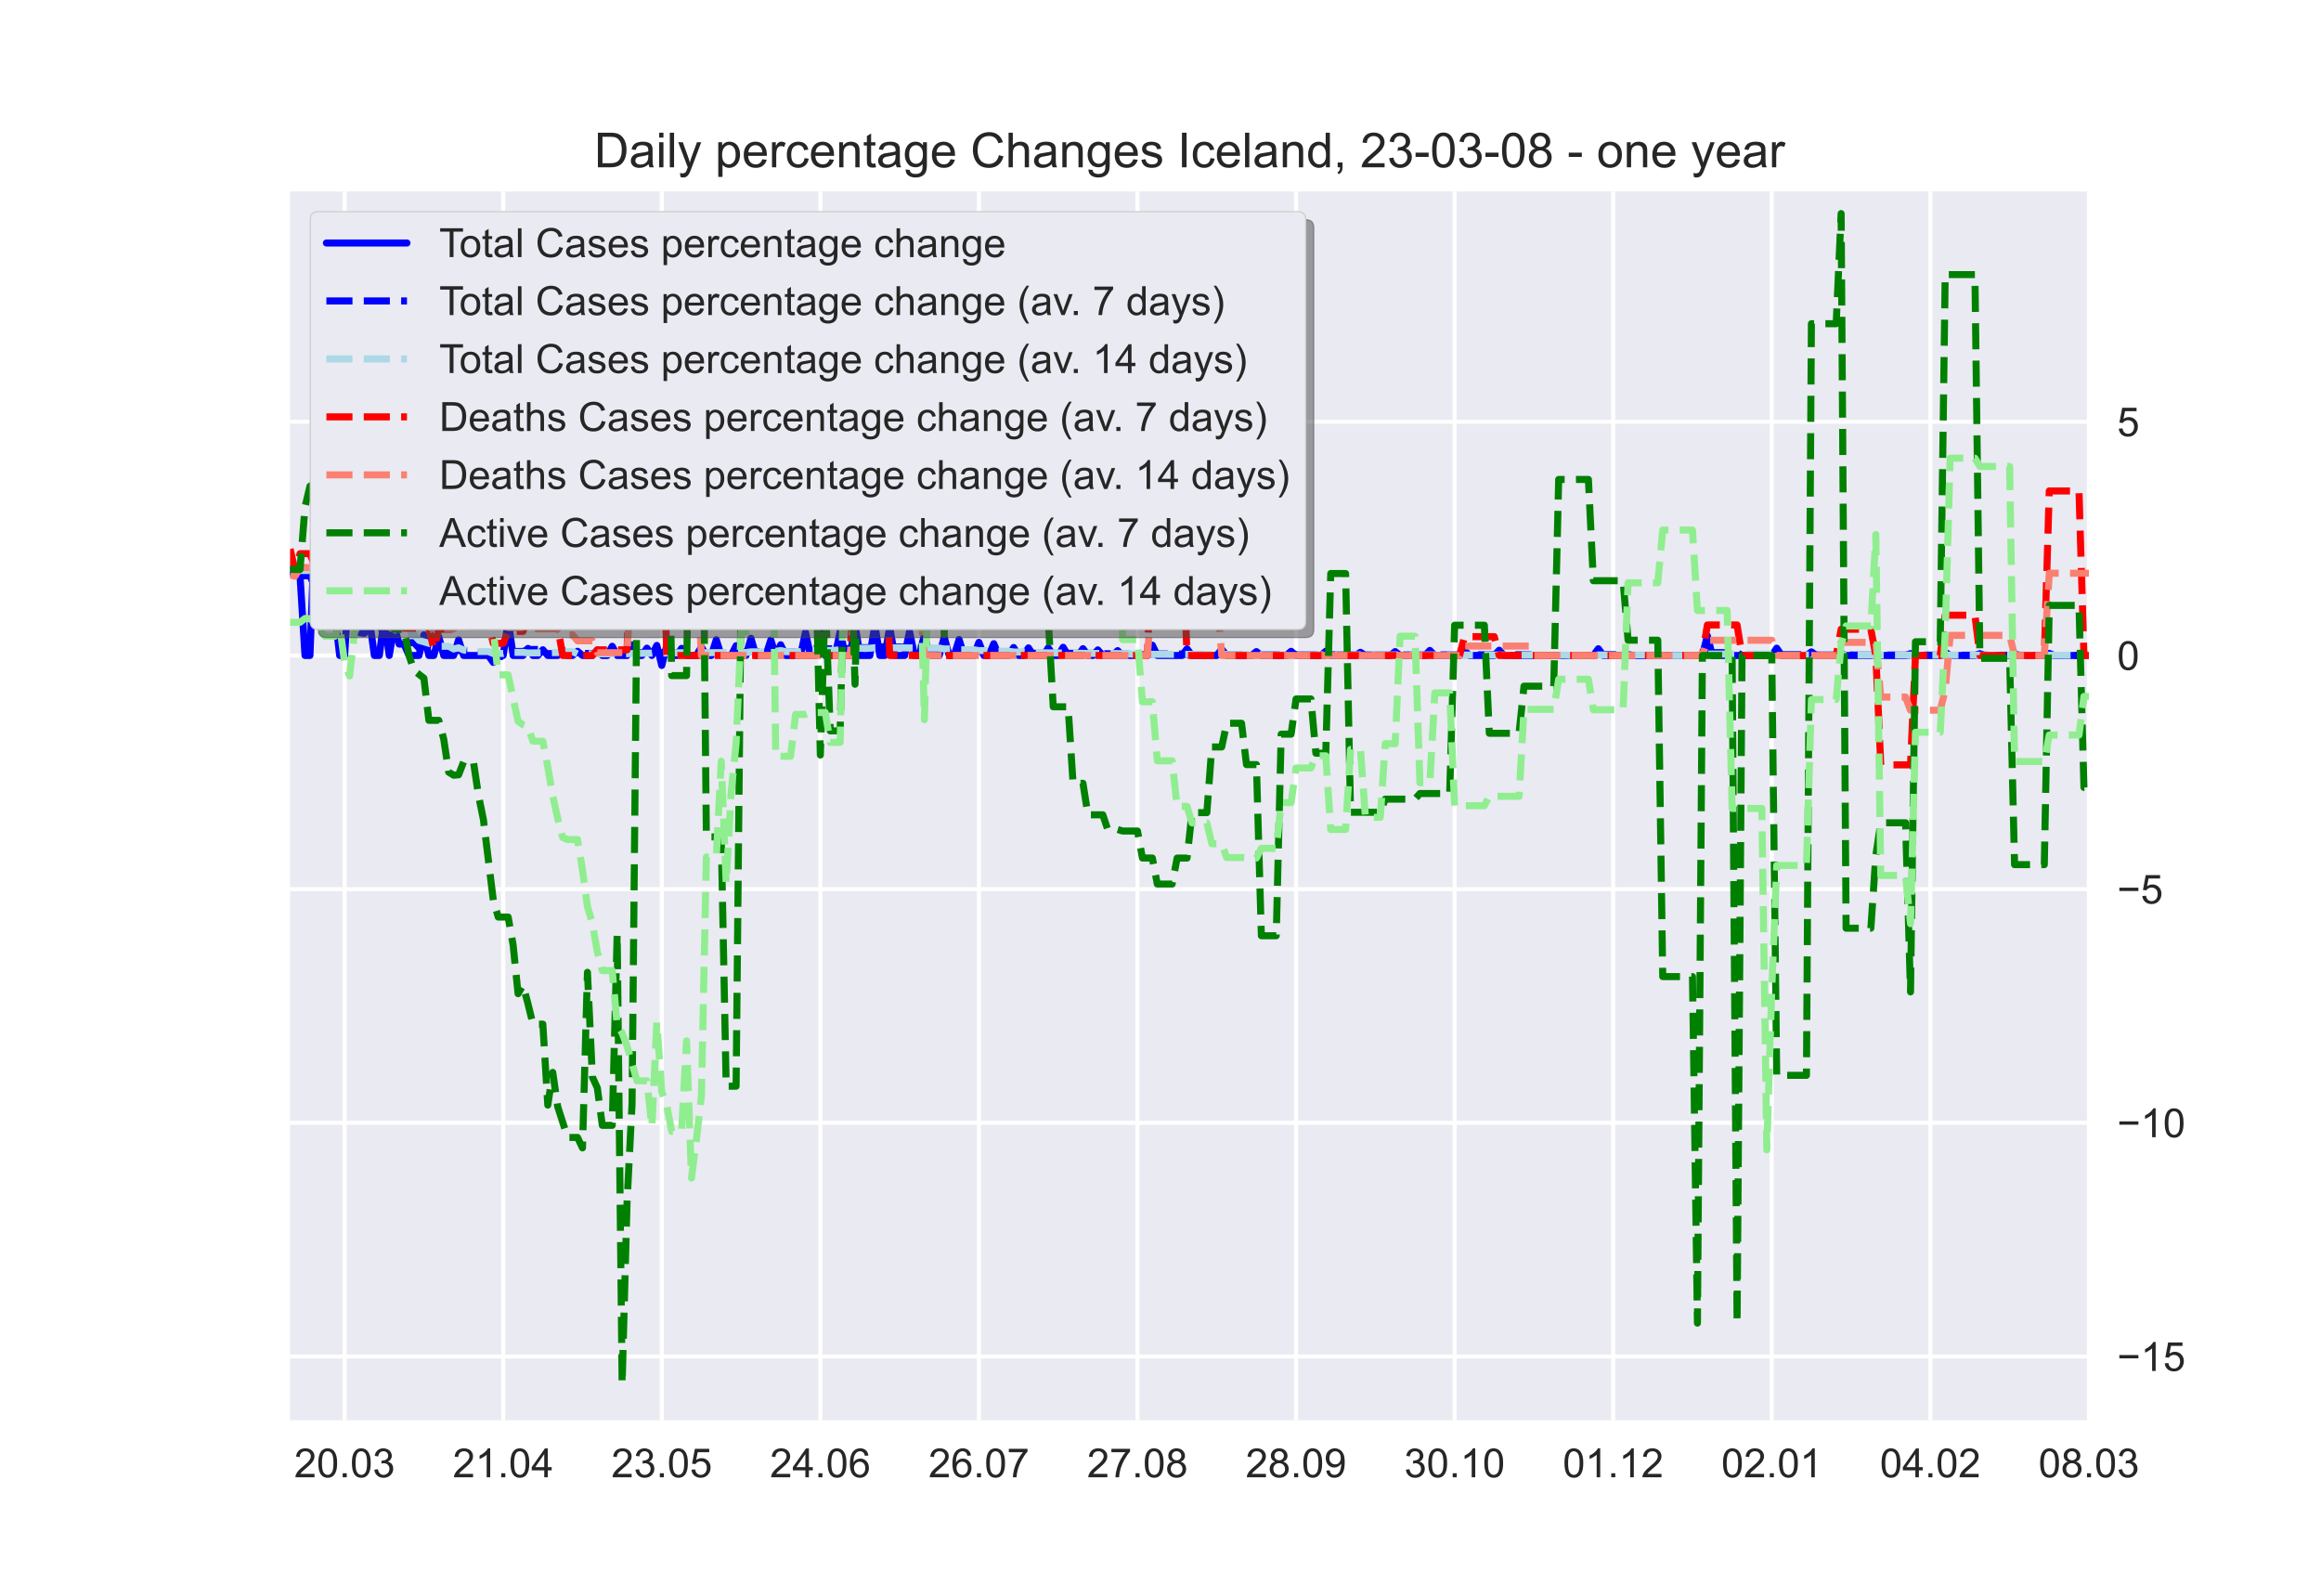 <?xml version="1.0" encoding="utf-8" standalone="no"?>
<!DOCTYPE svg PUBLIC "-//W3C//DTD SVG 1.1//EN"
  "http://www.w3.org/Graphics/SVG/1.1/DTD/svg11.dtd">
<!-- Created with matplotlib (https://matplotlib.org/) -->
<svg height="396pt" version="1.1" viewBox="0 0 576 396" width="576pt" xmlns="http://www.w3.org/2000/svg" xmlns:xlink="http://www.w3.org/1999/xlink">
 <defs>
  <style type="text/css">*{stroke-linecap:butt;stroke-linejoin:round;}</style>
 </defs>
 <g id="figure_1">
  <g id="patch_1">
   <path d="M 0 396 
L 576 396 
L 576 0 
L 0 0 
z
" style="fill:#ffffff;"/>
  </g>
  <g id="axes_1">
   <g id="patch_2">
    <path d="M 72 352.44 
L 518.4 352.44 
L 518.4 47.52 
L 72 47.52 
z
" style="fill:#eaeaf2;"/>
   </g>
   <g id="matplotlib.axis_1">
    <g id="xtick_1">
     <g id="line2d_1">
      <path clip-path="url(#p2adb5b1a69)" d="M 85.527 352.44 
L 85.527 47.52 
" style="fill:none;stroke:#ffffff;stroke-linecap:round;"/>
     </g>
     <g id="line2d_2"/>
     <g id="text_1">
      <!-- 20.03 -->
      <g style="fill:#262626;" transform="translate(73.016 366.598)scale(0.1 -0.1)">
       <defs>
        <path d="M 50.344 8.453 
L 50.344 0 
L 3.031 0 
Q 2.938 3.172 4.047 6.109 
Q 5.859 10.938 9.828 15.625 
Q 13.812 20.312 21.344 26.469 
Q 33.016 36.031 37.109 41.625 
Q 41.219 47.219 41.219 52.203 
Q 41.219 57.422 37.469 61 
Q 33.734 64.594 27.734 64.594 
Q 21.391 64.594 17.578 60.781 
Q 13.766 56.984 13.719 50.25 
L 4.688 51.172 
Q 5.609 61.281 11.656 66.578 
Q 17.719 71.875 27.938 71.875 
Q 38.234 71.875 44.234 66.156 
Q 50.25 60.453 50.25 52 
Q 50.25 47.703 48.484 43.547 
Q 46.734 39.406 42.656 34.812 
Q 38.578 30.219 29.109 22.219 
Q 21.188 15.578 18.938 13.203 
Q 16.703 10.844 15.234 8.453 
z
" id="ArialMT-50"/>
        <path d="M 4.156 35.297 
Q 4.156 48 6.766 55.734 
Q 9.375 63.484 14.516 67.672 
Q 19.672 71.875 27.484 71.875 
Q 33.25 71.875 37.594 69.547 
Q 41.938 67.234 44.766 62.859 
Q 47.609 58.5 49.219 52.219 
Q 50.828 45.953 50.828 35.297 
Q 50.828 22.703 48.234 14.969 
Q 45.656 7.234 40.5 3 
Q 35.359 -1.219 27.484 -1.219 
Q 17.141 -1.219 11.234 6.203 
Q 4.156 15.141 4.156 35.297 
z
M 13.188 35.297 
Q 13.188 17.672 17.312 11.828 
Q 21.438 6 27.484 6 
Q 33.547 6 37.672 11.859 
Q 41.797 17.719 41.797 35.297 
Q 41.797 52.984 37.672 58.781 
Q 33.547 64.594 27.391 64.594 
Q 21.344 64.594 17.719 59.469 
Q 13.188 52.938 13.188 35.297 
z
" id="ArialMT-48"/>
        <path d="M 9.078 0 
L 9.078 10.016 
L 19.094 10.016 
L 19.094 0 
z
" id="ArialMT-46"/>
        <path d="M 4.203 18.891 
L 12.984 20.062 
Q 14.5 12.594 18.141 9.297 
Q 21.781 6 27 6 
Q 33.203 6 37.469 10.297 
Q 41.75 14.594 41.75 20.953 
Q 41.75 27 37.797 30.922 
Q 33.844 34.859 27.734 34.859 
Q 25.25 34.859 21.531 33.891 
L 22.516 41.609 
Q 23.391 41.5 23.922 41.5 
Q 29.547 41.5 34.031 44.422 
Q 38.531 47.359 38.531 53.469 
Q 38.531 58.297 35.25 61.469 
Q 31.984 64.656 26.812 64.656 
Q 21.688 64.656 18.266 61.422 
Q 14.844 58.203 13.875 51.766 
L 5.078 53.328 
Q 6.688 62.156 12.391 67.016 
Q 18.109 71.875 26.609 71.875 
Q 32.469 71.875 37.391 69.359 
Q 42.328 66.844 44.938 62.5 
Q 47.562 58.156 47.562 53.266 
Q 47.562 48.641 45.062 44.828 
Q 42.578 41.016 37.703 38.766 
Q 44.047 37.312 47.562 32.688 
Q 51.078 28.078 51.078 21.141 
Q 51.078 11.766 44.234 5.25 
Q 37.406 -1.266 26.953 -1.266 
Q 17.531 -1.266 11.297 4.344 
Q 5.078 9.969 4.203 18.891 
z
" id="ArialMT-51"/>
       </defs>
       <use xlink:href="#ArialMT-50"/>
       <use x="55.615" xlink:href="#ArialMT-48"/>
       <use x="111.23" xlink:href="#ArialMT-46"/>
       <use x="139.014" xlink:href="#ArialMT-48"/>
       <use x="194.629" xlink:href="#ArialMT-51"/>
      </g>
     </g>
    </g>
    <g id="xtick_2">
     <g id="line2d_3">
      <path clip-path="url(#p2adb5b1a69)" d="M 124.879 352.44 
L 124.879 47.52 
" style="fill:none;stroke:#ffffff;stroke-linecap:round;"/>
     </g>
     <g id="line2d_4"/>
     <g id="text_2">
      <!-- 21.04 -->
      <g style="fill:#262626;" transform="translate(112.368 366.598)scale(0.1 -0.1)">
       <defs>
        <path d="M 37.25 0 
L 28.469 0 
L 28.469 56 
Q 25.297 52.984 20.141 49.953 
Q 14.984 46.922 10.891 45.406 
L 10.891 53.906 
Q 18.266 57.375 23.781 62.297 
Q 29.297 67.234 31.594 71.875 
L 37.25 71.875 
z
" id="ArialMT-49"/>
        <path d="M 32.328 0 
L 32.328 17.141 
L 1.266 17.141 
L 1.266 25.203 
L 33.938 71.578 
L 41.109 71.578 
L 41.109 25.203 
L 50.781 25.203 
L 50.781 17.141 
L 41.109 17.141 
L 41.109 0 
z
M 32.328 25.203 
L 32.328 57.469 
L 9.906 25.203 
z
" id="ArialMT-52"/>
       </defs>
       <use xlink:href="#ArialMT-50"/>
       <use x="55.615" xlink:href="#ArialMT-49"/>
       <use x="111.23" xlink:href="#ArialMT-46"/>
       <use x="139.014" xlink:href="#ArialMT-48"/>
       <use x="194.629" xlink:href="#ArialMT-52"/>
      </g>
     </g>
    </g>
    <g id="xtick_3">
     <g id="line2d_5">
      <path clip-path="url(#p2adb5b1a69)" d="M 164.231 352.44 
L 164.231 47.52 
" style="fill:none;stroke:#ffffff;stroke-linecap:round;"/>
     </g>
     <g id="line2d_6"/>
     <g id="text_3">
      <!-- 23.05 -->
      <g style="fill:#262626;" transform="translate(151.72 366.598)scale(0.1 -0.1)">
       <defs>
        <path d="M 4.156 18.75 
L 13.375 19.531 
Q 14.406 12.797 18.141 9.391 
Q 21.875 6 27.156 6 
Q 33.5 6 37.891 10.781 
Q 42.281 15.578 42.281 23.484 
Q 42.281 31 38.062 35.344 
Q 33.844 39.703 27 39.703 
Q 22.75 39.703 19.328 37.766 
Q 15.922 35.844 13.969 32.766 
L 5.719 33.844 
L 12.641 70.609 
L 48.25 70.609 
L 48.25 62.203 
L 19.672 62.203 
L 15.828 42.969 
Q 22.266 47.469 29.344 47.469 
Q 38.719 47.469 45.156 40.969 
Q 51.609 34.469 51.609 24.266 
Q 51.609 14.547 45.953 7.469 
Q 39.062 -1.219 27.156 -1.219 
Q 17.391 -1.219 11.203 4.25 
Q 5.031 9.719 4.156 18.75 
z
" id="ArialMT-53"/>
       </defs>
       <use xlink:href="#ArialMT-50"/>
       <use x="55.615" xlink:href="#ArialMT-51"/>
       <use x="111.23" xlink:href="#ArialMT-46"/>
       <use x="139.014" xlink:href="#ArialMT-48"/>
       <use x="194.629" xlink:href="#ArialMT-53"/>
      </g>
     </g>
    </g>
    <g id="xtick_4">
     <g id="line2d_7">
      <path clip-path="url(#p2adb5b1a69)" d="M 203.583 352.44 
L 203.583 47.52 
" style="fill:none;stroke:#ffffff;stroke-linecap:round;"/>
     </g>
     <g id="line2d_8"/>
     <g id="text_4">
      <!-- 24.06 -->
      <g style="fill:#262626;" transform="translate(191.073 366.598)scale(0.1 -0.1)">
       <defs>
        <path d="M 49.75 54.047 
L 41.016 53.375 
Q 39.844 58.547 37.703 60.891 
Q 34.125 64.656 28.906 64.656 
Q 24.703 64.656 21.531 62.312 
Q 17.391 59.281 14.984 53.469 
Q 12.594 47.656 12.5 36.922 
Q 15.672 41.75 20.266 44.094 
Q 24.859 46.438 29.891 46.438 
Q 38.672 46.438 44.844 39.969 
Q 51.031 33.5 51.031 23.25 
Q 51.031 16.5 48.125 10.719 
Q 45.219 4.938 40.141 1.859 
Q 35.062 -1.219 28.609 -1.219 
Q 17.625 -1.219 10.688 6.859 
Q 3.766 14.938 3.766 33.5 
Q 3.766 54.25 11.422 63.672 
Q 18.109 71.875 29.438 71.875 
Q 37.891 71.875 43.281 67.141 
Q 48.688 62.406 49.75 54.047 
z
M 13.875 23.188 
Q 13.875 18.656 15.797 14.5 
Q 17.719 10.359 21.188 8.172 
Q 24.656 6 28.469 6 
Q 34.031 6 38.031 10.484 
Q 42.047 14.984 42.047 22.703 
Q 42.047 30.125 38.078 34.391 
Q 34.125 38.672 28.125 38.672 
Q 22.172 38.672 18.016 34.391 
Q 13.875 30.125 13.875 23.188 
z
" id="ArialMT-54"/>
       </defs>
       <use xlink:href="#ArialMT-50"/>
       <use x="55.615" xlink:href="#ArialMT-52"/>
       <use x="111.23" xlink:href="#ArialMT-46"/>
       <use x="139.014" xlink:href="#ArialMT-48"/>
       <use x="194.629" xlink:href="#ArialMT-54"/>
      </g>
     </g>
    </g>
    <g id="xtick_5">
     <g id="line2d_9">
      <path clip-path="url(#p2adb5b1a69)" d="M 242.936 352.44 
L 242.936 47.52 
" style="fill:none;stroke:#ffffff;stroke-linecap:round;"/>
     </g>
     <g id="line2d_10"/>
     <g id="text_5">
      <!-- 26.07 -->
      <g style="fill:#262626;" transform="translate(230.425 366.598)scale(0.1 -0.1)">
       <defs>
        <path d="M 4.734 62.203 
L 4.734 70.656 
L 51.078 70.656 
L 51.078 63.812 
Q 44.234 56.547 37.516 44.484 
Q 30.812 32.422 27.156 19.672 
Q 24.516 10.688 23.781 0 
L 14.75 0 
Q 14.891 8.453 18.062 20.406 
Q 21.234 32.375 27.172 43.484 
Q 33.109 54.594 39.797 62.203 
z
" id="ArialMT-55"/>
       </defs>
       <use xlink:href="#ArialMT-50"/>
       <use x="55.615" xlink:href="#ArialMT-54"/>
       <use x="111.23" xlink:href="#ArialMT-46"/>
       <use x="139.014" xlink:href="#ArialMT-48"/>
       <use x="194.629" xlink:href="#ArialMT-55"/>
      </g>
     </g>
    </g>
    <g id="xtick_6">
     <g id="line2d_11">
      <path clip-path="url(#p2adb5b1a69)" d="M 282.288 352.44 
L 282.288 47.52 
" style="fill:none;stroke:#ffffff;stroke-linecap:round;"/>
     </g>
     <g id="line2d_12"/>
     <g id="text_6">
      <!-- 27.08 -->
      <g style="fill:#262626;" transform="translate(269.777 366.598)scale(0.1 -0.1)">
       <defs>
        <path d="M 17.672 38.812 
Q 12.203 40.828 9.562 44.531 
Q 6.938 48.25 6.938 53.422 
Q 6.938 61.234 12.547 66.547 
Q 18.172 71.875 27.484 71.875 
Q 36.859 71.875 42.578 66.422 
Q 48.297 60.984 48.297 53.172 
Q 48.297 48.188 45.672 44.5 
Q 43.062 40.828 37.75 38.812 
Q 44.344 36.672 47.781 31.875 
Q 51.219 27.094 51.219 20.453 
Q 51.219 11.281 44.719 5.031 
Q 38.234 -1.219 27.641 -1.219 
Q 17.047 -1.219 10.547 5.047 
Q 4.047 11.328 4.047 20.703 
Q 4.047 27.688 7.594 32.391 
Q 11.141 37.109 17.672 38.812 
z
M 15.922 53.719 
Q 15.922 48.641 19.188 45.406 
Q 22.469 42.188 27.688 42.188 
Q 32.766 42.188 36.016 45.375 
Q 39.266 48.578 39.266 53.219 
Q 39.266 58.062 35.906 61.359 
Q 32.562 64.656 27.594 64.656 
Q 22.562 64.656 19.234 61.422 
Q 15.922 58.203 15.922 53.719 
z
M 13.094 20.656 
Q 13.094 16.891 14.875 13.375 
Q 16.656 9.859 20.172 7.922 
Q 23.688 6 27.734 6 
Q 34.031 6 38.125 10.047 
Q 42.234 14.109 42.234 20.359 
Q 42.234 26.703 38.016 30.859 
Q 33.797 35.016 27.438 35.016 
Q 21.234 35.016 17.156 30.906 
Q 13.094 26.812 13.094 20.656 
z
" id="ArialMT-56"/>
       </defs>
       <use xlink:href="#ArialMT-50"/>
       <use x="55.615" xlink:href="#ArialMT-55"/>
       <use x="111.23" xlink:href="#ArialMT-46"/>
       <use x="139.014" xlink:href="#ArialMT-48"/>
       <use x="194.629" xlink:href="#ArialMT-56"/>
      </g>
     </g>
    </g>
    <g id="xtick_7">
     <g id="line2d_13">
      <path clip-path="url(#p2adb5b1a69)" d="M 321.64 352.44 
L 321.64 47.52 
" style="fill:none;stroke:#ffffff;stroke-linecap:round;"/>
     </g>
     <g id="line2d_14"/>
     <g id="text_7">
      <!-- 28.09 -->
      <g style="fill:#262626;" transform="translate(309.129 366.598)scale(0.1 -0.1)">
       <defs>
        <path d="M 5.469 16.547 
L 13.922 17.328 
Q 14.984 11.375 18.016 8.688 
Q 21.047 6 25.781 6 
Q 29.828 6 32.875 7.859 
Q 35.938 9.719 37.891 12.812 
Q 39.844 15.922 41.156 21.188 
Q 42.484 26.469 42.484 31.938 
Q 42.484 32.516 42.438 33.688 
Q 39.797 29.5 35.234 26.875 
Q 30.672 24.266 25.344 24.266 
Q 16.453 24.266 10.297 30.703 
Q 4.156 37.156 4.156 47.703 
Q 4.156 58.594 10.578 65.234 
Q 17 71.875 26.656 71.875 
Q 33.641 71.875 39.422 68.109 
Q 45.219 64.359 48.219 57.391 
Q 51.219 50.438 51.219 37.25 
Q 51.219 23.531 48.234 15.406 
Q 45.266 7.281 39.375 3.031 
Q 33.5 -1.219 25.594 -1.219 
Q 17.188 -1.219 11.859 3.438 
Q 6.547 8.109 5.469 16.547 
z
M 41.453 48.141 
Q 41.453 55.719 37.422 60.156 
Q 33.406 64.594 27.734 64.594 
Q 21.875 64.594 17.531 59.812 
Q 13.188 55.031 13.188 47.406 
Q 13.188 40.578 17.312 36.297 
Q 21.438 32.031 27.484 32.031 
Q 33.594 32.031 37.516 36.297 
Q 41.453 40.578 41.453 48.141 
z
" id="ArialMT-57"/>
       </defs>
       <use xlink:href="#ArialMT-50"/>
       <use x="55.615" xlink:href="#ArialMT-56"/>
       <use x="111.23" xlink:href="#ArialMT-46"/>
       <use x="139.014" xlink:href="#ArialMT-48"/>
       <use x="194.629" xlink:href="#ArialMT-57"/>
      </g>
     </g>
    </g>
    <g id="xtick_8">
     <g id="line2d_15">
      <path clip-path="url(#p2adb5b1a69)" d="M 360.992 352.44 
L 360.992 47.52 
" style="fill:none;stroke:#ffffff;stroke-linecap:round;"/>
     </g>
     <g id="line2d_16"/>
     <g id="text_8">
      <!-- 30.10 -->
      <g style="fill:#262626;" transform="translate(348.481 366.598)scale(0.1 -0.1)">
       <use xlink:href="#ArialMT-51"/>
       <use x="55.615" xlink:href="#ArialMT-48"/>
       <use x="111.23" xlink:href="#ArialMT-46"/>
       <use x="139.014" xlink:href="#ArialMT-49"/>
       <use x="194.629" xlink:href="#ArialMT-48"/>
      </g>
     </g>
    </g>
    <g id="xtick_9">
     <g id="line2d_17">
      <path clip-path="url(#p2adb5b1a69)" d="M 400.344 352.44 
L 400.344 47.52 
" style="fill:none;stroke:#ffffff;stroke-linecap:round;"/>
     </g>
     <g id="line2d_18"/>
     <g id="text_9">
      <!-- 01.12 -->
      <g style="fill:#262626;" transform="translate(387.833 366.598)scale(0.1 -0.1)">
       <use xlink:href="#ArialMT-48"/>
       <use x="55.615" xlink:href="#ArialMT-49"/>
       <use x="111.23" xlink:href="#ArialMT-46"/>
       <use x="139.014" xlink:href="#ArialMT-49"/>
       <use x="194.629" xlink:href="#ArialMT-50"/>
      </g>
     </g>
    </g>
    <g id="xtick_10">
     <g id="line2d_19">
      <path clip-path="url(#p2adb5b1a69)" d="M 439.696 352.44 
L 439.696 47.52 
" style="fill:none;stroke:#ffffff;stroke-linecap:round;"/>
     </g>
     <g id="line2d_20"/>
     <g id="text_10">
      <!-- 02.01 -->
      <g style="fill:#262626;" transform="translate(427.185 366.598)scale(0.1 -0.1)">
       <use xlink:href="#ArialMT-48"/>
       <use x="55.615" xlink:href="#ArialMT-50"/>
       <use x="111.23" xlink:href="#ArialMT-46"/>
       <use x="139.014" xlink:href="#ArialMT-48"/>
       <use x="194.629" xlink:href="#ArialMT-49"/>
      </g>
     </g>
    </g>
    <g id="xtick_11">
     <g id="line2d_21">
      <path clip-path="url(#p2adb5b1a69)" d="M 479.048 352.44 
L 479.048 47.52 
" style="fill:none;stroke:#ffffff;stroke-linecap:round;"/>
     </g>
     <g id="line2d_22"/>
     <g id="text_11">
      <!-- 04.02 -->
      <g style="fill:#262626;" transform="translate(466.537 366.598)scale(0.1 -0.1)">
       <use xlink:href="#ArialMT-48"/>
       <use x="55.615" xlink:href="#ArialMT-52"/>
       <use x="111.23" xlink:href="#ArialMT-46"/>
       <use x="139.014" xlink:href="#ArialMT-48"/>
       <use x="194.629" xlink:href="#ArialMT-50"/>
      </g>
     </g>
    </g>
    <g id="xtick_12">
     <g id="line2d_23">
      <path clip-path="url(#p2adb5b1a69)" d="M 518.4 352.44 
L 518.4 47.52 
" style="fill:none;stroke:#ffffff;stroke-linecap:round;"/>
     </g>
     <g id="line2d_24"/>
     <g id="text_12">
      <!-- 08.03 -->
      <g style="fill:#262626;" transform="translate(505.889 366.598)scale(0.1 -0.1)">
       <use xlink:href="#ArialMT-48"/>
       <use x="55.615" xlink:href="#ArialMT-56"/>
       <use x="111.23" xlink:href="#ArialMT-46"/>
       <use x="139.014" xlink:href="#ArialMT-48"/>
       <use x="194.629" xlink:href="#ArialMT-51"/>
      </g>
     </g>
    </g>
   </g>
   <g id="matplotlib.axis_2">
    <g id="ytick_1">
     <g id="line2d_25">
      <path clip-path="url(#p2adb5b1a69)" d="M 72 336.625 
L 518.4 336.625 
" style="fill:none;stroke:#ffffff;stroke-linecap:round;"/>
     </g>
     <g id="line2d_26"/>
     <g id="text_13">
      <!-- −15 -->
      <g style="fill:#262626;" transform="translate(525.4 340.204)scale(0.1 -0.1)">
       <defs>
        <path d="M 52.828 31.203 
L 5.562 31.203 
L 5.562 39.406 
L 52.828 39.406 
z
" id="ArialMT-8722"/>
       </defs>
       <use xlink:href="#ArialMT-8722"/>
       <use x="58.398" xlink:href="#ArialMT-49"/>
       <use x="114.014" xlink:href="#ArialMT-53"/>
      </g>
     </g>
    </g>
    <g id="ytick_2">
     <g id="line2d_27">
      <path clip-path="url(#p2adb5b1a69)" d="M 72 278.637 
L 518.4 278.637 
" style="fill:none;stroke:#ffffff;stroke-linecap:round;"/>
     </g>
     <g id="line2d_28"/>
     <g id="text_14">
      <!-- −10 -->
      <g style="fill:#262626;" transform="translate(525.4 282.216)scale(0.1 -0.1)">
       <use xlink:href="#ArialMT-8722"/>
       <use x="58.398" xlink:href="#ArialMT-49"/>
       <use x="114.014" xlink:href="#ArialMT-48"/>
      </g>
     </g>
    </g>
    <g id="ytick_3">
     <g id="line2d_29">
      <path clip-path="url(#p2adb5b1a69)" d="M 72 220.649 
L 518.4 220.649 
" style="fill:none;stroke:#ffffff;stroke-linecap:round;"/>
     </g>
     <g id="line2d_30"/>
     <g id="text_15">
      <!-- −5 -->
      <g style="fill:#262626;" transform="translate(525.4 224.228)scale(0.1 -0.1)">
       <use xlink:href="#ArialMT-8722"/>
       <use x="58.398" xlink:href="#ArialMT-53"/>
      </g>
     </g>
    </g>
    <g id="ytick_4">
     <g id="line2d_31">
      <path clip-path="url(#p2adb5b1a69)" d="M 72 162.661 
L 518.4 162.661 
" style="fill:none;stroke:#ffffff;stroke-linecap:round;"/>
     </g>
     <g id="line2d_32"/>
     <g id="text_16">
      <!-- 0 -->
      <g style="fill:#262626;" transform="translate(525.4 166.239)scale(0.1 -0.1)">
       <use xlink:href="#ArialMT-48"/>
      </g>
     </g>
    </g>
    <g id="ytick_5">
     <g id="line2d_33">
      <path clip-path="url(#p2adb5b1a69)" d="M 72 104.672 
L 518.4 104.672 
" style="fill:none;stroke:#ffffff;stroke-linecap:round;"/>
     </g>
     <g id="line2d_34"/>
     <g id="text_17">
      <!-- 5 -->
      <g style="fill:#262626;" transform="translate(525.4 108.251)scale(0.1 -0.1)">
       <use xlink:href="#ArialMT-53"/>
      </g>
     </g>
    </g>
   </g>
   <g id="line2d_35">
    <path clip-path="url(#p2adb5b1a69)" d="M 72 141.256 
L 73.23 142.734 
L 74.46 142.899 
L 75.689 162.661 
L 76.919 162.661 
L 78.149 130.435 
L 79.379 145.855 
L 80.608 148.067 
L 81.838 149.641 
L 83.068 152.054 
L 84.298 162.661 
L 85.527 162.661 
L 86.757 142.359 
L 87.987 152.431 
L 89.217 157.038 
L 90.446 157.157 
L 91.676 153.685 
L 92.906 162.661 
L 94.136 162.661 
L 95.365 153.376 
L 96.595 162.661 
L 97.825 155.327 
L 99.055 159.834 
L 100.284 159.854 
L 101.514 162.661 
L 103.974 162.661 
L 105.203 157.539 
L 106.433 162.661 
L 107.663 162.661 
L 108.893 158.025 
L 110.122 162.661 
L 112.582 162.661 
L 113.812 158.796 
L 115.041 162.661 
L 121.19 162.661 
L 122.42 164.382 
L 123.65 162.661 
L 124.879 162.661 
L 126.109 153.992 
L 127.339 162.661 
L 129.798 162.661 
L 131.028 160.912 
L 132.258 162.661 
L 133.488 162.661 
L 134.717 161.246 
L 135.947 162.661 
L 138.407 162.661 
L 139.636 161.311 
L 140.866 162.661 
L 142.096 162.661 
L 143.326 161.624 
L 144.555 162.661 
L 147.015 162.661 
L 148.245 161.301 
L 149.474 162.661 
L 150.704 162.661 
L 151.934 160.381 
L 153.164 162.661 
L 155.623 162.661 
L 156.853 160.025 
L 158.083 162.661 
L 159.312 162.661 
L 160.542 160.843 
L 161.772 162.661 
L 163.002 160.171 
L 164.231 165.145 
L 165.461 160.171 
L 166.691 162.661 
L 167.921 162.661 
L 169.15 160.899 
L 170.38 162.661 
L 172.84 162.661 
L 174.069 160.55 
L 175.299 162.661 
L 176.529 162.661 
L 177.759 158.762 
L 178.988 162.661 
L 181.448 162.661 
L 182.678 160.236 
L 183.907 162.661 
L 185.137 162.661 
L 186.367 158.403 
L 187.597 162.661 
L 190.056 162.661 
L 191.286 158.821 
L 192.516 162.661 
L 193.745 160.008 
L 194.975 162.661 
L 198.664 162.661 
L 199.894 156.882 
L 201.124 162.661 
L 202.354 162.661 
L 203.583 156.863 
L 204.813 162.661 
L 207.273 162.661 
L 208.502 156.675 
L 209.732 162.661 
L 210.962 162.661 
L 212.192 155.056 
L 213.421 162.661 
L 215.881 162.661 
L 217.111 155.129 
L 218.34 162.661 
L 219.57 162.661 
L 220.8 155.697 
L 222.03 162.661 
L 224.489 162.661 
L 225.719 156.712 
L 226.949 162.661 
L 228.179 162.661 
L 229.408 157.466 
L 230.638 162.661 
L 233.098 162.661 
L 234.327 158.094 
L 235.557 162.661 
L 236.787 162.661 
L 238.017 158.696 
L 239.246 162.661 
L 241.706 162.661 
L 242.936 159.396 
L 244.165 162.661 
L 245.395 162.661 
L 246.625 159.733 
L 247.855 162.661 
L 250.314 162.661 
L 251.544 160.681 
L 252.774 162.661 
L 254.003 162.661 
L 255.233 160.776 
L 256.463 162.661 
L 258.922 162.661 
L 260.152 160.768 
L 261.382 162.661 
L 262.612 162.661 
L 263.841 160.628 
L 265.071 162.661 
L 267.531 162.661 
L 268.76 160.974 
L 269.99 162.661 
L 271.22 162.661 
L 272.45 161.278 
L 273.679 162.661 
L 276.139 162.661 
L 277.369 161.461 
L 278.598 162.661 
L 284.747 162.661 
L 285.977 160.111 
L 287.207 162.661 
L 293.355 162.661 
L 294.585 161.006 
L 295.815 162.661 
L 301.964 162.661 
L 303.193 161.105 
L 304.423 162.661 
L 310.572 162.661 
L 311.802 161.7 
L 313.031 162.661 
L 319.18 162.661 
L 320.41 161.628 
L 321.64 162.661 
L 327.788 162.661 
L 329.018 161.612 
L 330.248 162.661 
L 336.397 162.661 
L 337.626 161.872 
L 338.856 162.661 
L 345.005 162.661 
L 346.235 161.698 
L 347.464 162.661 
L 353.613 162.661 
L 354.843 161.412 
L 356.073 162.661 
L 362.221 162.661 
L 363.451 161.452 
L 364.681 162.661 
L 370.83 162.661 
L 372.06 161.358 
L 373.289 162.661 
L 395.425 162.661 
L 396.655 160.989 
L 397.884 162.661 
L 422.479 162.661 
L 423.709 157.772 
L 424.939 162.661 
L 439.696 162.661 
L 440.926 160.854 
L 442.155 162.661 
L 448.304 162.661 
L 449.534 161.764 
L 450.764 162.661 
L 455.683 162.661 
L 456.912 162.216 
L 458.142 162.661 
L 464.291 162.661 
L 465.521 162.294 
L 466.75 162.661 
L 472.899 162.661 
L 474.129 162.199 
L 475.359 162.661 
L 481.507 162.661 
L 482.737 161.821 
L 483.967 162.661 
L 490.116 162.661 
L 491.345 162.205 
L 492.575 162.661 
L 498.724 162.661 
L 499.954 162.228 
L 501.183 162.661 
L 507.332 162.661 
L 508.562 162.139 
L 509.792 162.661 
L 515.94 162.661 
L 517.17 162.417 
L 518.4 162.661 
L 518.4 162.661 
" style="fill:none;stroke:#0000ff;stroke-linecap:round;stroke-width:1.75;"/>
   </g>
   <g id="line2d_36">
    <path clip-path="url(#p2adb5b1a69)" d="M 72 142.289 
L 74.46 142.885 
L 76.919 142.885 
L 78.149 145.596 
L 79.379 146.929 
L 81.838 148.888 
L 83.068 150.196 
L 85.527 150.196 
L 86.757 151.9 
L 87.987 152.839 
L 89.217 154.12 
L 90.446 155.194 
L 91.676 155.427 
L 94.136 155.427 
L 96.595 158.463 
L 97.825 158.218 
L 99.055 158.601 
L 100.284 159.482 
L 102.744 159.482 
L 103.974 160.808 
L 105.203 160.077 
L 106.433 161.124 
L 107.663 161.528 
L 108.893 161.267 
L 112.582 161.267 
L 113.812 161.446 
L 116.271 161.446 
L 117.501 162.109 
L 121.19 162.109 
L 122.42 162.906 
L 124.879 162.906 
L 126.109 161.668 
L 129.798 161.668 
L 131.028 161.173 
L 133.488 161.173 
L 134.717 162.209 
L 155.623 162.141 
L 156.853 161.958 
L 161.772 162.024 
L 163.002 161.669 
L 164.231 162.024 
L 170.38 162.053 
L 171.61 162.408 
L 172.84 162.053 
L 176.529 162.107 
L 177.759 161.802 
L 190.056 161.706 
L 191.286 161.504 
L 192.516 161.504 
L 193.745 161.125 
L 194.975 161.733 
L 198.664 161.733 
L 199.894 161.456 
L 201.124 161.456 
L 202.354 161.835 
L 203.583 161.007 
L 210.962 160.977 
L 212.192 160.719 
L 215.881 160.719 
L 217.111 160.498 
L 224.489 160.59 
L 225.719 160.816 
L 228.179 160.816 
L 229.408 161.069 
L 233.098 161.069 
L 234.327 161.266 
L 236.787 161.266 
L 238.017 161.442 
L 241.706 161.442 
L 242.936 161.628 
L 245.395 161.628 
L 246.625 161.776 
L 250.314 161.776 
L 251.544 161.96 
L 254.003 161.96 
L 255.233 162.109 
L 271.22 162.129 
L 273.679 162.222 
L 279.828 162.292 
L 281.058 162.489 
L 284.747 162.489 
L 285.977 162.296 
L 293.355 162.296 
L 294.585 162.424 
L 336.397 162.511 
L 340.086 162.548 
L 379.438 162.475 
L 380.668 162.661 
L 395.425 162.661 
L 396.655 162.422 
L 404.033 162.422 
L 405.263 162.661 
L 422.479 162.661 
L 423.709 161.962 
L 431.088 161.962 
L 432.317 162.661 
L 439.696 162.661 
L 440.926 162.402 
L 448.304 162.402 
L 449.534 162.533 
L 518.4 162.626 
L 518.4 162.626 
" style="fill:none;stroke:#0000ff;stroke-dasharray:6.475,2.8;stroke-dashoffset:0;stroke-width:1.75;"/>
   </g>
   <g id="line2d_37">
    <path clip-path="url(#p2adb5b1a69)" d="M 72 138.657 
L 73.23 139.708 
L 74.46 141.57 
L 76.919 141.57 
L 78.149 143.613 
L 79.379 144.561 
L 81.838 145.712 
L 83.068 146.54 
L 85.527 146.54 
L 86.757 148.748 
L 90.446 152.041 
L 91.676 152.812 
L 94.136 152.812 
L 95.365 154.45 
L 96.595 155.651 
L 97.825 156.169 
L 99.055 156.897 
L 100.284 157.455 
L 102.744 157.455 
L 103.974 158.905 
L 108.893 160.374 
L 111.352 160.374 
L 112.582 161.037 
L 113.812 160.761 
L 115.041 161.285 
L 117.501 161.688 
L 121.19 161.688 
L 122.42 162.176 
L 124.879 162.176 
L 126.109 161.888 
L 129.798 161.888 
L 131.028 162.039 
L 138.407 161.938 
L 139.636 161.719 
L 142.096 161.719 
L 143.326 162.264 
L 155.623 162.23 
L 158.083 162.138 
L 161.772 162.083 
L 163.002 161.905 
L 164.231 162.082 
L 166.691 162.001 
L 185.137 161.932 
L 186.367 161.754 
L 190.056 161.754 
L 191.286 161.631 
L 192.516 161.631 
L 193.745 161.441 
L 194.975 161.72 
L 198.664 161.72 
L 199.894 161.48 
L 207.273 161.37 
L 208.502 161.217 
L 209.732 161.217 
L 210.962 161.406 
L 212.192 160.863 
L 215.881 160.863 
L 217.111 160.738 
L 233.098 160.829 
L 234.327 161.041 
L 236.787 161.041 
L 238.017 161.255 
L 241.706 161.255 
L 242.936 161.447 
L 245.395 161.447 
L 246.625 161.609 
L 250.314 161.609 
L 251.544 161.794 
L 254.003 161.794 
L 255.233 161.942 
L 262.612 162.04 
L 265.071 162.104 
L 279.828 162.211 
L 281.058 162.356 
L 310.572 162.431 
L 314.261 162.481 
L 388.046 162.568 
L 390.506 162.661 
L 395.425 162.661 
L 396.655 162.541 
L 412.641 162.541 
L 413.871 162.661 
L 422.479 162.661 
L 423.709 162.311 
L 439.696 162.311 
L 440.926 162.532 
L 518.4 162.606 
L 518.4 162.606 
" style="fill:none;stroke:#add8e6;stroke-dasharray:6.475,2.8;stroke-dashoffset:0;stroke-width:1.75;"/>
   </g>
   <g id="line2d_38">
    <path clip-path="url(#p2adb5b1a69)" d="M 72 136.228 
L 73.23 141.695 
L 74.46 137.392 
L 76.919 137.392 
L 78.149 140.507 
L 79.379 141.083 
L 80.608 139.907 
L 81.838 134.47 
L 83.068 138.773 
L 85.527 138.773 
L 86.757 142.968 
L 87.987 143.417 
L 89.217 151.402 
L 90.446 155.456 
L 91.676 151.968 
L 95.365 151.968 
L 96.595 155.61 
L 97.825 153.902 
L 99.055 152.393 
L 100.284 155.881 
L 103.974 155.881 
L 105.203 154.24 
L 106.433 155.948 
L 107.663 161.02 
L 108.893 156.147 
L 112.582 156.147 
L 113.812 149.898 
L 116.271 149.898 
L 117.501 154.771 
L 121.19 154.771 
L 122.42 159.648 
L 124.879 159.648 
L 126.109 156.69 
L 129.798 156.69 
L 131.028 152.435 
L 133.488 152.435 
L 134.717 155.394 
L 138.407 155.394 
L 139.636 162.661 
L 147.015 162.661 
L 148.245 161.268 
L 155.623 161.268 
L 156.853 117.098 
L 164.231 117.098 
L 165.461 162.661 
L 210.962 162.661 
L 212.192 134.506 
L 219.57 134.506 
L 220.8 162.661 
L 284.747 162.661 
L 285.977 131.191 
L 293.355 131.191 
L 294.585 162.661 
L 362.221 162.661 
L 363.451 157.994 
L 370.83 157.994 
L 372.06 162.661 
L 422.479 162.661 
L 423.709 155.095 
L 431.088 155.095 
L 432.317 162.661 
L 455.683 162.661 
L 456.912 156.149 
L 464.291 156.149 
L 465.521 162.661 
L 466.75 189.81 
L 474.129 189.81 
L 475.359 162.661 
L 481.507 162.661 
L 482.737 152.67 
L 490.116 152.67 
L 491.345 162.661 
L 507.332 162.661 
L 508.562 121.829 
L 515.94 121.829 
L 517.17 162.661 
L 518.4 162.661 
L 518.4 162.661 
" style="fill:none;stroke:#ff0000;stroke-dasharray:6.475,2.8;stroke-dashoffset:0;stroke-width:1.75;"/>
   </g>
   <g id="line2d_39">
    <path clip-path="url(#p2adb5b1a69)" d="M 72 142.697 
L 73.23 142.988 
L 74.46 140.836 
L 76.919 140.836 
L 78.149 140.097 
L 79.379 142.06 
L 80.608 138.068 
L 85.527 138.083 
L 86.757 141.737 
L 87.987 142.25 
L 89.217 145.655 
L 90.446 144.963 
L 91.676 145.371 
L 94.136 145.371 
L 96.595 149.513 
L 97.825 152.652 
L 99.055 153.924 
L 103.974 153.924 
L 105.203 154.925 
L 106.433 154.925 
L 107.663 156.706 
L 108.893 156.014 
L 112.582 156.014 
L 113.812 152.069 
L 115.041 152.923 
L 116.271 155.459 
L 121.19 155.459 
L 122.42 154.773 
L 124.879 154.773 
L 126.109 155.73 
L 129.798 155.73 
L 131.028 156.042 
L 138.407 156.042 
L 139.636 157.548 
L 142.096 157.548 
L 143.326 159.027 
L 147.015 159.027 
L 148.245 161.964 
L 155.623 161.964 
L 156.853 139.183 
L 164.231 139.183 
L 165.461 139.88 
L 172.84 139.88 
L 174.069 162.661 
L 210.962 162.661 
L 212.192 148.583 
L 228.179 148.583 
L 229.408 162.661 
L 284.747 162.661 
L 285.977 146.926 
L 301.964 146.926 
L 303.193 162.661 
L 362.221 162.661 
L 363.451 160.327 
L 379.438 160.327 
L 380.668 162.661 
L 422.479 162.661 
L 423.709 158.878 
L 439.696 158.878 
L 440.926 162.661 
L 455.683 162.661 
L 456.912 159.405 
L 465.521 159.405 
L 466.75 172.98 
L 472.899 172.98 
L 474.129 176.235 
L 481.507 176.235 
L 482.737 171.24 
L 483.967 157.665 
L 498.724 157.665 
L 499.954 162.661 
L 507.332 162.661 
L 508.562 142.245 
L 518.4 142.245 
L 518.4 142.245 
" style="fill:none;stroke:#fa8072;stroke-dasharray:6.475,2.8;stroke-dashoffset:0;stroke-width:1.75;"/>
   </g>
   <g id="line2d_40">
    <path clip-path="url(#p2adb5b1a69)" d="M 72 141.308 
L 74.46 141.308 
L 75.689 125.844 
L 76.919 120.642 
L 78.149 120.047 
L 79.379 113.181 
L 80.608 113.523 
L 83.068 113.523 
L 84.298 120.46 
L 85.527 115.676 
L 86.757 119.903 
L 87.987 123.561 
L 89.217 116.484 
L 91.676 116.484 
L 92.906 130.928 
L 94.136 130.901 
L 95.365 134.993 
L 96.595 144.946 
L 97.825 156.186 
L 100.284 156.186 
L 101.514 162.68 
L 102.744 166.387 
L 105.203 168.296 
L 106.433 178.754 
L 108.893 178.754 
L 110.122 183.431 
L 111.352 191.617 
L 112.582 192.374 
L 113.812 192.274 
L 115.041 189.101 
L 117.501 189.101 
L 118.731 197.288 
L 119.96 203.339 
L 122.42 223.377 
L 123.65 227.573 
L 126.109 227.573 
L 127.339 234.495 
L 128.569 246.589 
L 129.798 244.512 
L 131.028 249.087 
L 132.258 254.151 
L 134.717 254.151 
L 135.947 274.242 
L 137.177 266.116 
L 138.407 274.632 
L 140.866 282.268 
L 143.326 282.268 
L 144.555 284.859 
L 145.785 241.289 
L 147.015 267.28 
L 148.245 269.981 
L 149.474 279.265 
L 151.934 279.265 
L 153.164 231.738 
L 154.393 343.403 
L 155.623 298.13 
L 156.853 273.969 
L 158.083 146.06 
L 161.772 146.06 
L 163.002 95.059 
L 165.461 95.059 
L 166.691 167.656 
L 170.38 167.656 
L 171.61 85.029 
L 174.069 85.029 
L 175.299 207.682 
L 178.988 207.682 
L 180.218 269.554 
L 182.678 269.554 
L 183.907 145.973 
L 187.597 145.973 
L 188.826 98.905 
L 191.286 98.905 
L 192.516 109.063 
L 193.745 109.063 
L 194.975 57.869 
L 196.205 96.979 
L 197.435 109.221 
L 199.894 109.221 
L 201.124 136.181 
L 202.354 136.181 
L 203.583 187.375 
L 204.813 148.266 
L 206.043 181.374 
L 208.502 181.374 
L 209.732 129.726 
L 210.962 129.726 
L 212.192 169.801 
L 213.421 116.941 
L 214.651 107.962 
L 217.111 107.962 
L 218.34 109.528 
L 219.57 109.528 
L 220.8 69.454 
L 222.03 122.314 
L 223.26 98.589 
L 224.489 98.589 
L 225.719 67.876 
L 226.949 146.538 
L 230.638 146.538 
L 231.868 126.741 
L 233.098 126.741 
L 234.327 157.454 
L 235.557 103.648 
L 239.246 103.648 
L 240.476 126.046 
L 241.706 126.046 
L 242.936 147.648 
L 244.165 91.367 
L 247.855 91.367 
L 249.084 99.266 
L 250.314 99.266 
L 251.544 77.664 
L 252.774 142.028 
L 256.463 142.028 
L 257.693 153.921 
L 260.152 153.921 
L 261.382 175.397 
L 265.071 175.397 
L 266.301 194.38 
L 268.76 194.38 
L 269.99 202.202 
L 273.679 202.202 
L 274.909 205.845 
L 277.369 205.845 
L 278.598 206.219 
L 282.288 206.219 
L 283.517 212.925 
L 285.977 212.925 
L 287.207 219.379 
L 290.896 219.379 
L 292.126 212.942 
L 294.585 212.942 
L 295.815 201.665 
L 299.504 201.665 
L 300.734 185.369 
L 303.193 185.369 
L 304.423 179.486 
L 308.112 179.486 
L 309.342 189.737 
L 311.802 189.737 
L 313.031 232.207 
L 316.721 232.207 
L 317.95 182.191 
L 320.41 182.191 
L 321.64 173.447 
L 325.329 173.447 
L 326.559 186.912 
L 329.018 186.912 
L 330.248 142.327 
L 333.937 142.327 
L 335.167 201.565 
L 342.545 201.565 
L 343.775 198.31 
L 351.154 198.31 
L 352.383 196.914 
L 359.762 196.914 
L 360.992 155.151 
L 368.37 155.151 
L 369.6 181.968 
L 376.979 181.968 
L 378.208 170.284 
L 385.587 170.284 
L 386.817 118.976 
L 394.195 118.976 
L 395.425 144.111 
L 402.803 144.111 
L 404.033 158.869 
L 411.412 158.869 
L 412.641 242.35 
L 420.02 242.35 
L 421.25 328.341 
L 422.479 162.661 
L 429.858 162.661 
L 431.088 328.341 
L 432.317 162.661 
L 439.696 162.661 
L 440.926 266.851 
L 448.304 266.851 
L 449.534 80.332 
L 455.683 80.332 
L 456.912 53.003 
L 458.142 230.342 
L 464.291 230.342 
L 465.521 212.297 
L 466.75 204.175 
L 472.899 204.175 
L 474.129 246.144 
L 475.359 159.256 
L 481.507 159.256 
L 482.737 68.145 
L 490.116 68.145 
L 491.345 163.369 
L 498.724 163.369 
L 499.954 214.569 
L 507.332 214.569 
L 508.562 150.235 
L 515.94 150.235 
L 517.17 195.411 
L 518.4 195.411 
L 518.4 195.411 
" style="fill:none;stroke:#008000;stroke-dasharray:6.475,2.8;stroke-dashoffset:0;stroke-width:1.75;"/>
   </g>
   <g id="line2d_41">
    <path clip-path="url(#p2adb5b1a69)" d="M 72 154.439 
L 74.46 154.439 
L 75.689 153.476 
L 76.919 153.511 
L 78.149 154.553 
L 79.379 156.456 
L 80.608 157.893 
L 83.068 157.893 
L 84.298 155.314 
L 85.527 164.498 
L 86.757 167.738 
L 87.987 156.947 
L 89.217 154.386 
L 91.676 154.386 
L 92.906 141.615 
L 94.136 140.652 
L 95.365 136.735 
L 96.595 130.477 
L 97.825 127.416 
L 100.284 127.416 
L 101.514 123.152 
L 102.744 118.159 
L 103.974 119.975 
L 105.203 118.371 
L 106.433 115.003 
L 108.893 115.003 
L 110.122 125.694 
L 111.352 123.288 
L 112.582 127.448 
L 113.812 134.253 
L 115.041 136.335 
L 117.501 136.335 
L 118.731 146.804 
L 119.96 148.644 
L 121.19 151.164 
L 122.42 156.621 
L 123.65 167.47 
L 126.109 167.47 
L 128.569 179.002 
L 129.798 179.855 
L 131.028 180.285 
L 132.258 183.928 
L 134.717 183.928 
L 135.947 190.36 
L 137.177 197.478 
L 138.407 203.1 
L 139.636 207.825 
L 140.866 208.337 
L 143.326 208.337 
L 144.555 215.892 
L 145.785 224.964 
L 147.015 229.169 
L 148.245 236.232 
L 149.474 240.862 
L 151.934 240.862 
L 153.164 254.369 
L 154.393 256.353 
L 155.623 259.572 
L 158.083 268.209 
L 160.542 268.209 
L 161.772 279.55 
L 163.002 253.702 
L 164.231 270.956 
L 165.461 274.259 
L 166.691 280.767 
L 169.15 280.767 
L 170.38 258.298 
L 171.61 292.346 
L 172.84 282.705 
L 174.069 271.975 
L 175.299 212.663 
L 177.759 212.663 
L 178.988 188.899 
L 180.218 219.231 
L 181.448 196.595 
L 182.678 184.514 
L 183.907 156.858 
L 187.597 156.858 
L 188.826 90.044 
L 191.286 90.044 
L 192.516 187.669 
L 196.205 187.669 
L 197.435 177.292 
L 199.894 177.292 
L 201.124 176.828 
L 204.813 176.828 
L 206.043 184.23 
L 208.502 184.23 
L 209.732 127.518 
L 210.962 127.518 
L 212.192 101.921 
L 213.421 121.476 
L 214.651 104.063 
L 217.111 104.063 
L 218.34 122.622 
L 222.03 122.622 
L 223.26 145.298 
L 225.719 145.298 
L 226.949 132.954 
L 228.179 132.954 
L 229.408 178.588 
L 230.638 132.603 
L 231.868 144.668 
L 234.327 144.668 
L 235.557 119.627 
L 239.246 119.627 
L 240.476 103.276 
L 241.706 103.276 
L 242.936 87.919 
L 244.165 128.033 
L 245.395 128.033 
L 246.625 107.996 
L 247.855 134.426 
L 249.084 112.665 
L 251.544 112.665 
L 252.774 125.093 
L 256.463 125.093 
L 257.693 126.394 
L 258.922 126.394 
L 260.152 152.551 
L 261.382 97.507 
L 265.071 97.507 
L 266.301 112.656 
L 268.76 112.656 
L 269.99 116.697 
L 273.679 116.697 
L 274.909 126.594 
L 276.139 126.594 
L 277.369 115.793 
L 278.598 158.713 
L 282.288 158.713 
L 283.517 174.15 
L 285.977 174.15 
L 287.207 188.8 
L 290.896 188.8 
L 292.126 200.112 
L 294.585 200.112 
L 295.815 204.211 
L 299.504 204.211 
L 300.734 209.385 
L 303.193 209.385 
L 304.423 212.799 
L 308.112 212.799 
L 309.342 212.933 
L 311.802 212.933 
L 313.031 210.522 
L 316.721 210.522 
L 317.95 199.155 
L 320.41 199.155 
L 321.64 190.575 
L 325.329 190.575 
L 326.559 187.553 
L 329.018 187.553 
L 330.248 205.846 
L 333.937 205.846 
L 335.167 185.964 
L 337.626 185.964 
L 338.856 202.827 
L 342.545 202.827 
L 343.775 184.552 
L 346.235 184.552 
L 347.464 157.887 
L 351.154 157.887 
L 352.383 194.239 
L 354.843 194.239 
L 356.073 171.946 
L 359.762 171.946 
L 360.992 199.938 
L 368.37 199.938 
L 369.6 197.612 
L 376.979 197.612 
L 378.208 176.032 
L 385.587 176.032 
L 386.817 168.559 
L 394.195 168.559 
L 395.425 176.126 
L 402.803 176.126 
L 404.033 144.63 
L 411.412 144.63 
L 412.641 131.544 
L 420.02 131.544 
L 421.25 151.49 
L 428.628 151.49 
L 429.858 200.61 
L 437.236 200.61 
L 438.466 285.346 
L 439.696 245.501 
L 440.926 214.756 
L 448.304 214.756 
L 449.534 173.592 
L 455.683 173.592 
L 456.912 159.927 
L 458.142 155.337 
L 464.291 155.337 
L 465.521 132.65 
L 466.75 217.258 
L 472.899 217.258 
L 474.129 229.221 
L 475.359 181.716 
L 481.507 181.716 
L 482.737 157.144 
L 483.967 113.7 
L 490.116 113.7 
L 491.345 115.757 
L 498.724 115.757 
L 499.954 188.969 
L 507.332 188.969 
L 508.562 182.402 
L 515.94 182.402 
L 517.17 172.823 
L 518.4 172.823 
L 518.4 172.823 
" style="fill:none;stroke:#90ee90;stroke-dasharray:6.475,2.8;stroke-dashoffset:0;stroke-width:1.75;"/>
   </g>
   <g id="patch_3">
    <path d="M 72 352.44 
L 72 47.52 
" style="fill:none;"/>
   </g>
   <g id="patch_4">
    <path d="M 518.4 352.44 
L 518.4 47.52 
" style="fill:none;"/>
   </g>
   <g id="patch_5">
    <path d="M 72 352.44 
L 518.4 352.44 
" style="fill:none;"/>
   </g>
   <g id="patch_6">
    <path d="M 72 47.52 
L 518.4 47.52 
" style="fill:none;"/>
   </g>
   <g id="text_18">
    <!-- Daily percentage Changes Iceland, 23-03-08 - one year -->
    <g style="fill:#262626;" transform="translate(147.453 41.52)scale(0.12 -0.12)">
     <defs>
      <path d="M 7.719 0 
L 7.719 71.578 
L 32.375 71.578 
Q 40.719 71.578 45.125 70.562 
Q 51.266 69.141 55.609 65.438 
Q 61.281 60.641 64.078 53.188 
Q 66.891 45.75 66.891 36.188 
Q 66.891 28.031 64.984 21.734 
Q 63.094 15.438 60.109 11.297 
Q 57.125 7.172 53.578 4.797 
Q 50.047 2.438 45.047 1.219 
Q 40.047 0 33.547 0 
z
M 17.188 8.453 
L 32.469 8.453 
Q 39.547 8.453 43.578 9.766 
Q 47.609 11.078 50 13.484 
Q 53.375 16.844 55.25 22.531 
Q 57.125 28.219 57.125 36.328 
Q 57.125 47.562 53.438 53.594 
Q 49.75 59.625 44.484 61.672 
Q 40.672 63.141 32.234 63.141 
L 17.188 63.141 
z
" id="ArialMT-68"/>
      <path d="M 40.438 6.391 
Q 35.547 2.25 31.031 0.531 
Q 26.516 -1.172 21.344 -1.172 
Q 12.797 -1.172 8.203 3 
Q 3.609 7.172 3.609 13.672 
Q 3.609 17.484 5.344 20.625 
Q 7.078 23.781 9.891 25.688 
Q 12.703 27.594 16.219 28.562 
Q 18.797 29.25 24.031 29.891 
Q 34.672 31.156 39.703 32.906 
Q 39.75 34.719 39.75 35.203 
Q 39.75 40.578 37.25 42.781 
Q 33.891 45.75 27.25 45.75 
Q 21.047 45.75 18.094 43.578 
Q 15.141 41.406 13.719 35.891 
L 5.125 37.062 
Q 6.297 42.578 8.984 45.969 
Q 11.672 49.359 16.75 51.188 
Q 21.828 53.031 28.516 53.031 
Q 35.156 53.031 39.297 51.469 
Q 43.453 49.906 45.406 47.531 
Q 47.359 45.172 48.141 41.547 
Q 48.578 39.312 48.578 33.453 
L 48.578 21.734 
Q 48.578 9.469 49.141 6.219 
Q 49.703 2.984 51.375 0 
L 42.188 0 
Q 40.828 2.734 40.438 6.391 
z
M 39.703 26.031 
Q 34.906 24.078 25.344 22.703 
Q 19.922 21.922 17.672 20.938 
Q 15.438 19.969 14.203 18.094 
Q 12.984 16.219 12.984 13.922 
Q 12.984 10.406 15.641 8.062 
Q 18.312 5.719 23.438 5.719 
Q 28.516 5.719 32.469 7.938 
Q 36.422 10.156 38.281 14.016 
Q 39.703 17 39.703 22.797 
z
" id="ArialMT-97"/>
      <path d="M 6.641 61.469 
L 6.641 71.578 
L 15.438 71.578 
L 15.438 61.469 
z
M 6.641 0 
L 6.641 51.859 
L 15.438 51.859 
L 15.438 0 
z
" id="ArialMT-105"/>
      <path d="M 6.391 0 
L 6.391 71.578 
L 15.188 71.578 
L 15.188 0 
z
" id="ArialMT-108"/>
      <path d="M 6.203 -19.969 
L 5.219 -11.719 
Q 8.109 -12.5 10.25 -12.5 
Q 13.188 -12.5 14.938 -11.516 
Q 16.703 -10.547 17.828 -8.797 
Q 18.656 -7.469 20.516 -2.25 
Q 20.75 -1.516 21.297 -0.094 
L 1.609 51.859 
L 11.078 51.859 
L 21.875 21.828 
Q 23.969 16.109 25.641 9.812 
Q 27.156 15.875 29.25 21.625 
L 40.328 51.859 
L 49.125 51.859 
L 29.391 -0.875 
Q 26.219 -9.422 24.469 -12.641 
Q 22.125 -17 19.094 -19.016 
Q 16.062 -21.047 11.859 -21.047 
Q 9.328 -21.047 6.203 -19.969 
z
" id="ArialMT-121"/>
      <path id="ArialMT-32"/>
      <path d="M 6.594 -19.875 
L 6.594 51.859 
L 14.594 51.859 
L 14.594 45.125 
Q 17.438 49.078 21 51.047 
Q 24.562 53.031 29.641 53.031 
Q 36.281 53.031 41.359 49.609 
Q 46.438 46.188 49.016 39.953 
Q 51.609 33.734 51.609 26.312 
Q 51.609 18.359 48.75 11.984 
Q 45.906 5.609 40.453 2.219 
Q 35.016 -1.172 29 -1.172 
Q 24.609 -1.172 21.109 0.688 
Q 17.625 2.547 15.375 5.375 
L 15.375 -19.875 
z
M 14.547 25.641 
Q 14.547 15.625 18.594 10.844 
Q 22.656 6.062 28.422 6.062 
Q 34.281 6.062 38.453 11.016 
Q 42.625 15.969 42.625 26.375 
Q 42.625 36.281 38.547 41.203 
Q 34.469 46.141 28.812 46.141 
Q 23.188 46.141 18.859 40.891 
Q 14.547 35.641 14.547 25.641 
z
" id="ArialMT-112"/>
      <path d="M 42.094 16.703 
L 51.172 15.578 
Q 49.031 7.625 43.219 3.219 
Q 37.406 -1.172 28.375 -1.172 
Q 17 -1.172 10.328 5.828 
Q 3.656 12.844 3.656 25.484 
Q 3.656 38.578 10.391 45.797 
Q 17.141 53.031 27.875 53.031 
Q 38.281 53.031 44.875 45.953 
Q 51.469 38.875 51.469 26.031 
Q 51.469 25.25 51.422 23.688 
L 12.75 23.688 
Q 13.234 15.141 17.578 10.594 
Q 21.922 6.062 28.422 6.062 
Q 33.25 6.062 36.672 8.594 
Q 40.094 11.141 42.094 16.703 
z
M 13.234 30.906 
L 42.188 30.906 
Q 41.609 37.453 38.875 40.719 
Q 34.672 45.797 27.984 45.797 
Q 21.922 45.797 17.797 41.75 
Q 13.672 37.703 13.234 30.906 
z
" id="ArialMT-101"/>
      <path d="M 6.5 0 
L 6.5 51.859 
L 14.406 51.859 
L 14.406 44 
Q 17.438 49.516 20 51.266 
Q 22.562 53.031 25.641 53.031 
Q 30.078 53.031 34.672 50.203 
L 31.641 42.047 
Q 28.422 43.953 25.203 43.953 
Q 22.312 43.953 20.016 42.219 
Q 17.719 40.484 16.75 37.406 
Q 15.281 32.719 15.281 27.156 
L 15.281 0 
z
" id="ArialMT-114"/>
      <path d="M 40.438 19 
L 49.078 17.875 
Q 47.656 8.938 41.812 3.875 
Q 35.984 -1.172 27.484 -1.172 
Q 16.844 -1.172 10.375 5.781 
Q 3.906 12.75 3.906 25.734 
Q 3.906 34.125 6.688 40.422 
Q 9.469 46.734 15.156 49.875 
Q 20.844 53.031 27.547 53.031 
Q 35.984 53.031 41.359 48.75 
Q 46.734 44.484 48.25 36.625 
L 39.703 35.297 
Q 38.484 40.531 35.375 43.156 
Q 32.281 45.797 27.875 45.797 
Q 21.234 45.797 17.078 41.031 
Q 12.938 36.281 12.938 25.984 
Q 12.938 15.531 16.938 10.797 
Q 20.953 6.062 27.391 6.062 
Q 32.562 6.062 36.031 9.234 
Q 39.5 12.406 40.438 19 
z
" id="ArialMT-99"/>
      <path d="M 6.594 0 
L 6.594 51.859 
L 14.5 51.859 
L 14.5 44.484 
Q 20.219 53.031 31 53.031 
Q 35.688 53.031 39.625 51.344 
Q 43.562 49.656 45.516 46.922 
Q 47.469 44.188 48.25 40.438 
Q 48.734 37.984 48.734 31.891 
L 48.734 0 
L 39.938 0 
L 39.938 31.547 
Q 39.938 36.922 38.906 39.578 
Q 37.891 42.234 35.281 43.812 
Q 32.672 45.406 29.156 45.406 
Q 23.531 45.406 19.453 41.844 
Q 15.375 38.281 15.375 28.328 
L 15.375 0 
z
" id="ArialMT-110"/>
      <path d="M 25.781 7.859 
L 27.047 0.094 
Q 23.344 -0.688 20.406 -0.688 
Q 15.625 -0.688 12.984 0.828 
Q 10.359 2.344 9.281 4.812 
Q 8.203 7.281 8.203 15.188 
L 8.203 45.016 
L 1.766 45.016 
L 1.766 51.859 
L 8.203 51.859 
L 8.203 64.703 
L 16.938 69.969 
L 16.938 51.859 
L 25.781 51.859 
L 25.781 45.016 
L 16.938 45.016 
L 16.938 14.703 
Q 16.938 10.938 17.406 9.859 
Q 17.875 8.797 18.922 8.156 
Q 19.969 7.516 21.922 7.516 
Q 23.391 7.516 25.781 7.859 
z
" id="ArialMT-116"/>
      <path d="M 4.984 -4.297 
L 13.531 -5.562 
Q 14.062 -9.516 16.5 -11.328 
Q 19.781 -13.766 25.438 -13.766 
Q 31.547 -13.766 34.859 -11.328 
Q 38.188 -8.891 39.359 -4.5 
Q 40.047 -1.812 39.984 6.781 
Q 34.234 0 25.641 0 
Q 14.938 0 9.078 7.719 
Q 3.219 15.438 3.219 26.219 
Q 3.219 33.641 5.906 39.906 
Q 8.594 46.188 13.688 49.609 
Q 18.797 53.031 25.688 53.031 
Q 34.859 53.031 40.828 45.609 
L 40.828 51.859 
L 48.922 51.859 
L 48.922 7.031 
Q 48.922 -5.078 46.453 -10.125 
Q 44 -15.188 38.641 -18.109 
Q 33.297 -21.047 25.484 -21.047 
Q 16.219 -21.047 10.5 -16.875 
Q 4.781 -12.703 4.984 -4.297 
z
M 12.25 26.859 
Q 12.25 16.656 16.297 11.969 
Q 20.359 7.281 26.469 7.281 
Q 32.516 7.281 36.609 11.938 
Q 40.719 16.609 40.719 26.562 
Q 40.719 36.078 36.5 40.906 
Q 32.281 45.75 26.312 45.75 
Q 20.453 45.75 16.344 40.984 
Q 12.25 36.234 12.25 26.859 
z
" id="ArialMT-103"/>
      <path d="M 58.797 25.094 
L 68.266 22.703 
Q 65.281 11.031 57.547 4.906 
Q 49.812 -1.219 38.625 -1.219 
Q 27.047 -1.219 19.797 3.484 
Q 12.547 8.203 8.766 17.141 
Q 4.984 26.078 4.984 36.328 
Q 4.984 47.516 9.25 55.828 
Q 13.531 64.156 21.406 68.469 
Q 29.297 72.797 38.766 72.797 
Q 49.516 72.797 56.828 67.328 
Q 64.156 61.859 67.047 51.953 
L 57.719 49.75 
Q 55.219 57.562 50.484 61.125 
Q 45.75 64.703 38.578 64.703 
Q 30.328 64.703 24.781 60.734 
Q 19.234 56.781 16.984 50.109 
Q 14.75 43.453 14.75 36.375 
Q 14.75 27.25 17.406 20.438 
Q 20.062 13.625 25.672 10.25 
Q 31.297 6.891 37.844 6.891 
Q 45.797 6.891 51.312 11.469 
Q 56.844 16.062 58.797 25.094 
z
" id="ArialMT-67"/>
      <path d="M 6.594 0 
L 6.594 71.578 
L 15.375 71.578 
L 15.375 45.906 
Q 21.531 53.031 30.906 53.031 
Q 36.672 53.031 40.922 50.75 
Q 45.172 48.484 47 44.484 
Q 48.828 40.484 48.828 32.859 
L 48.828 0 
L 40.047 0 
L 40.047 32.859 
Q 40.047 39.453 37.188 42.453 
Q 34.328 45.453 29.109 45.453 
Q 25.203 45.453 21.75 43.422 
Q 18.312 41.406 16.844 37.938 
Q 15.375 34.469 15.375 28.375 
L 15.375 0 
z
" id="ArialMT-104"/>
      <path d="M 3.078 15.484 
L 11.766 16.844 
Q 12.5 11.625 15.844 8.844 
Q 19.188 6.062 25.203 6.062 
Q 31.25 6.062 34.172 8.516 
Q 37.109 10.984 37.109 14.312 
Q 37.109 17.281 34.516 19 
Q 32.719 20.172 25.531 21.969 
Q 15.875 24.422 12.141 26.203 
Q 8.406 27.984 6.469 31.125 
Q 4.547 34.281 4.547 38.094 
Q 4.547 41.547 6.125 44.5 
Q 7.719 47.469 10.453 49.422 
Q 12.5 50.922 16.031 51.969 
Q 19.578 53.031 23.641 53.031 
Q 29.734 53.031 34.344 51.266 
Q 38.969 49.516 41.156 46.5 
Q 43.359 43.5 44.188 38.484 
L 35.594 37.312 
Q 35.016 41.312 32.203 43.547 
Q 29.391 45.797 24.266 45.797 
Q 18.219 45.797 15.625 43.797 
Q 13.031 41.797 13.031 39.109 
Q 13.031 37.406 14.109 36.031 
Q 15.188 34.625 17.484 33.688 
Q 18.797 33.203 25.25 31.453 
Q 34.578 28.953 38.25 27.359 
Q 41.938 25.781 44.031 22.75 
Q 46.141 19.734 46.141 15.234 
Q 46.141 10.844 43.578 6.953 
Q 41.016 3.078 36.172 0.953 
Q 31.344 -1.172 25.25 -1.172 
Q 15.141 -1.172 9.844 3.031 
Q 4.547 7.234 3.078 15.484 
z
" id="ArialMT-115"/>
      <path d="M 9.328 0 
L 9.328 71.578 
L 18.797 71.578 
L 18.797 0 
z
" id="ArialMT-73"/>
      <path d="M 40.234 0 
L 40.234 6.547 
Q 35.297 -1.172 25.734 -1.172 
Q 19.531 -1.172 14.328 2.25 
Q 9.125 5.672 6.266 11.797 
Q 3.422 17.922 3.422 25.875 
Q 3.422 33.641 6 39.969 
Q 8.594 46.297 13.766 49.656 
Q 18.953 53.031 25.344 53.031 
Q 30.031 53.031 33.688 51.047 
Q 37.359 49.078 39.656 45.906 
L 39.656 71.578 
L 48.391 71.578 
L 48.391 0 
z
M 12.453 25.875 
Q 12.453 15.922 16.641 10.984 
Q 20.844 6.062 26.562 6.062 
Q 32.328 6.062 36.344 10.766 
Q 40.375 15.484 40.375 25.141 
Q 40.375 35.797 36.266 40.766 
Q 32.172 45.75 26.172 45.75 
Q 20.312 45.75 16.375 40.969 
Q 12.453 36.188 12.453 25.875 
z
" id="ArialMT-100"/>
      <path d="M 8.891 0 
L 8.891 10.016 
L 18.891 10.016 
L 18.891 0 
Q 18.891 -5.516 16.938 -8.906 
Q 14.984 -12.312 10.75 -14.156 
L 8.297 -10.406 
Q 11.078 -9.188 12.391 -6.812 
Q 13.719 -4.438 13.875 0 
z
" id="ArialMT-44"/>
      <path d="M 3.172 21.484 
L 3.172 30.328 
L 30.172 30.328 
L 30.172 21.484 
z
" id="ArialMT-45"/>
      <path d="M 3.328 25.922 
Q 3.328 40.328 11.328 47.266 
Q 18.016 53.031 27.641 53.031 
Q 38.328 53.031 45.109 46.016 
Q 51.906 39.016 51.906 26.656 
Q 51.906 16.656 48.906 10.906 
Q 45.906 5.172 40.156 2 
Q 34.422 -1.172 27.641 -1.172 
Q 16.75 -1.172 10.031 5.812 
Q 3.328 12.797 3.328 25.922 
z
M 12.359 25.922 
Q 12.359 15.969 16.703 11.016 
Q 21.047 6.062 27.641 6.062 
Q 34.188 6.062 38.531 11.031 
Q 42.875 16.016 42.875 26.219 
Q 42.875 35.844 38.5 40.797 
Q 34.125 45.75 27.641 45.75 
Q 21.047 45.75 16.703 40.812 
Q 12.359 35.891 12.359 25.922 
z
" id="ArialMT-111"/>
     </defs>
     <use xlink:href="#ArialMT-68"/>
     <use x="72.217" xlink:href="#ArialMT-97"/>
     <use x="127.832" xlink:href="#ArialMT-105"/>
     <use x="150.049" xlink:href="#ArialMT-108"/>
     <use x="172.266" xlink:href="#ArialMT-121"/>
     <use x="222.266" xlink:href="#ArialMT-32"/>
     <use x="250.049" xlink:href="#ArialMT-112"/>
     <use x="305.664" xlink:href="#ArialMT-101"/>
     <use x="361.279" xlink:href="#ArialMT-114"/>
     <use x="394.58" xlink:href="#ArialMT-99"/>
     <use x="444.58" xlink:href="#ArialMT-101"/>
     <use x="500.195" xlink:href="#ArialMT-110"/>
     <use x="555.811" xlink:href="#ArialMT-116"/>
     <use x="583.594" xlink:href="#ArialMT-97"/>
     <use x="639.209" xlink:href="#ArialMT-103"/>
     <use x="694.824" xlink:href="#ArialMT-101"/>
     <use x="750.439" xlink:href="#ArialMT-32"/>
     <use x="778.223" xlink:href="#ArialMT-67"/>
     <use x="850.439" xlink:href="#ArialMT-104"/>
     <use x="906.055" xlink:href="#ArialMT-97"/>
     <use x="961.67" xlink:href="#ArialMT-110"/>
     <use x="1017.285" xlink:href="#ArialMT-103"/>
     <use x="1072.9" xlink:href="#ArialMT-101"/>
     <use x="1128.516" xlink:href="#ArialMT-115"/>
     <use x="1178.516" xlink:href="#ArialMT-32"/>
     <use x="1206.299" xlink:href="#ArialMT-73"/>
     <use x="1234.082" xlink:href="#ArialMT-99"/>
     <use x="1284.082" xlink:href="#ArialMT-101"/>
     <use x="1339.697" xlink:href="#ArialMT-108"/>
     <use x="1361.914" xlink:href="#ArialMT-97"/>
     <use x="1417.529" xlink:href="#ArialMT-110"/>
     <use x="1473.145" xlink:href="#ArialMT-100"/>
     <use x="1528.76" xlink:href="#ArialMT-44"/>
     <use x="1556.543" xlink:href="#ArialMT-32"/>
     <use x="1584.326" xlink:href="#ArialMT-50"/>
     <use x="1639.941" xlink:href="#ArialMT-51"/>
     <use x="1695.557" xlink:href="#ArialMT-45"/>
     <use x="1728.857" xlink:href="#ArialMT-48"/>
     <use x="1784.473" xlink:href="#ArialMT-51"/>
     <use x="1840.088" xlink:href="#ArialMT-45"/>
     <use x="1873.389" xlink:href="#ArialMT-48"/>
     <use x="1929.004" xlink:href="#ArialMT-56"/>
     <use x="1984.619" xlink:href="#ArialMT-32"/>
     <use x="2012.402" xlink:href="#ArialMT-45"/>
     <use x="2045.703" xlink:href="#ArialMT-32"/>
     <use x="2073.486" xlink:href="#ArialMT-111"/>
     <use x="2129.102" xlink:href="#ArialMT-110"/>
     <use x="2184.717" xlink:href="#ArialMT-101"/>
     <use x="2240.332" xlink:href="#ArialMT-32"/>
     <use x="2268.115" xlink:href="#ArialMT-121"/>
     <use x="2318.115" xlink:href="#ArialMT-101"/>
     <use x="2373.73" xlink:href="#ArialMT-97"/>
     <use x="2429.346" xlink:href="#ArialMT-114"/>
    </g>
   </g>
   <g id="legend_1">
    <g id="patch_7">
     <path d="M 81 158.211 
L 324.039 158.211 
Q 326.039 158.211 326.039 156.211 
L 326.039 56.52 
Q 326.039 54.52 324.039 54.52 
L 81 54.52 
Q 79 54.52 79 56.52 
L 79 156.211 
Q 79 158.211 81 158.211 
z
" style="fill:#464649;opacity:0.5;stroke:#464649;stroke-linejoin:miter;stroke-width:0.3;"/>
    </g>
    <g id="patch_8">
     <path d="M 79 156.211 
L 322.039 156.211 
Q 324.039 156.211 324.039 154.211 
L 324.039 54.52 
Q 324.039 52.52 322.039 52.52 
L 79 52.52 
Q 77 52.52 77 54.52 
L 77 154.211 
Q 77 156.211 79 156.211 
z
" style="fill:#eaeaf2;stroke:#cccccc;stroke-linejoin:miter;stroke-width:0.3;"/>
    </g>
    <g id="line2d_42">
     <path d="M 81 60.3 
L 101 60.3 
" style="fill:none;stroke:#0000ff;stroke-linecap:round;stroke-width:1.75;"/>
    </g>
    <g id="line2d_43"/>
    <g id="text_19">
     <!-- Total Cases percentage change -->
     <g style="fill:#262626;" transform="translate(109 63.8)scale(0.1 -0.1)">
      <defs>
       <path d="M 25.922 0 
L 25.922 63.141 
L 2.344 63.141 
L 2.344 71.578 
L 59.078 71.578 
L 59.078 63.141 
L 35.406 63.141 
L 35.406 0 
z
" id="ArialMT-84"/>
      </defs>
      <use xlink:href="#ArialMT-84"/>
      <use x="49.959" xlink:href="#ArialMT-111"/>
      <use x="105.574" xlink:href="#ArialMT-116"/>
      <use x="133.357" xlink:href="#ArialMT-97"/>
      <use x="188.973" xlink:href="#ArialMT-108"/>
      <use x="211.189" xlink:href="#ArialMT-32"/>
      <use x="238.973" xlink:href="#ArialMT-67"/>
      <use x="311.189" xlink:href="#ArialMT-97"/>
      <use x="366.805" xlink:href="#ArialMT-115"/>
      <use x="416.805" xlink:href="#ArialMT-101"/>
      <use x="472.42" xlink:href="#ArialMT-115"/>
      <use x="522.42" xlink:href="#ArialMT-32"/>
      <use x="550.203" xlink:href="#ArialMT-112"/>
      <use x="605.818" xlink:href="#ArialMT-101"/>
      <use x="661.434" xlink:href="#ArialMT-114"/>
      <use x="694.734" xlink:href="#ArialMT-99"/>
      <use x="744.734" xlink:href="#ArialMT-101"/>
      <use x="800.35" xlink:href="#ArialMT-110"/>
      <use x="855.965" xlink:href="#ArialMT-116"/>
      <use x="883.748" xlink:href="#ArialMT-97"/>
      <use x="939.363" xlink:href="#ArialMT-103"/>
      <use x="994.979" xlink:href="#ArialMT-101"/>
      <use x="1050.594" xlink:href="#ArialMT-32"/>
      <use x="1078.377" xlink:href="#ArialMT-99"/>
      <use x="1128.377" xlink:href="#ArialMT-104"/>
      <use x="1183.992" xlink:href="#ArialMT-97"/>
      <use x="1239.607" xlink:href="#ArialMT-110"/>
      <use x="1295.223" xlink:href="#ArialMT-103"/>
      <use x="1350.838" xlink:href="#ArialMT-101"/>
     </g>
    </g>
    <g id="line2d_44">
     <path d="M 81 74.684 
L 101 74.684 
" style="fill:none;stroke:#0000ff;stroke-dasharray:6.475,2.8;stroke-dashoffset:0;stroke-width:1.75;"/>
    </g>
    <g id="line2d_45"/>
    <g id="text_20">
     <!-- Total Cases percentage change (av. 7 days) -->
     <g style="fill:#262626;" transform="translate(109 78.184)scale(0.1 -0.1)">
      <defs>
       <path d="M 23.391 -21.047 
Q 16.109 -11.859 11.078 0.438 
Q 6.062 12.75 6.062 25.922 
Q 6.062 37.547 9.812 48.188 
Q 14.203 60.547 23.391 72.797 
L 29.688 72.797 
Q 23.781 62.641 21.875 58.297 
Q 18.891 51.562 17.188 44.234 
Q 15.094 35.109 15.094 25.875 
Q 15.094 2.391 29.688 -21.047 
z
" id="ArialMT-40"/>
       <path d="M 21 0 
L 1.266 51.859 
L 10.547 51.859 
L 21.688 20.797 
Q 23.484 15.766 25 10.359 
Q 26.172 14.453 28.266 20.219 
L 39.797 51.859 
L 48.828 51.859 
L 29.203 0 
z
" id="ArialMT-118"/>
       <path d="M 12.359 -21.047 
L 6.062 -21.047 
Q 20.656 2.391 20.656 25.875 
Q 20.656 35.062 18.562 44.094 
Q 16.891 51.422 13.922 58.156 
Q 12.016 62.547 6.062 72.797 
L 12.359 72.797 
Q 21.531 60.547 25.922 48.188 
Q 29.688 37.547 29.688 25.922 
Q 29.688 12.75 24.625 0.438 
Q 19.578 -11.859 12.359 -21.047 
z
" id="ArialMT-41"/>
      </defs>
      <use xlink:href="#ArialMT-84"/>
      <use x="49.959" xlink:href="#ArialMT-111"/>
      <use x="105.574" xlink:href="#ArialMT-116"/>
      <use x="133.357" xlink:href="#ArialMT-97"/>
      <use x="188.973" xlink:href="#ArialMT-108"/>
      <use x="211.189" xlink:href="#ArialMT-32"/>
      <use x="238.973" xlink:href="#ArialMT-67"/>
      <use x="311.189" xlink:href="#ArialMT-97"/>
      <use x="366.805" xlink:href="#ArialMT-115"/>
      <use x="416.805" xlink:href="#ArialMT-101"/>
      <use x="472.42" xlink:href="#ArialMT-115"/>
      <use x="522.42" xlink:href="#ArialMT-32"/>
      <use x="550.203" xlink:href="#ArialMT-112"/>
      <use x="605.818" xlink:href="#ArialMT-101"/>
      <use x="661.434" xlink:href="#ArialMT-114"/>
      <use x="694.734" xlink:href="#ArialMT-99"/>
      <use x="744.734" xlink:href="#ArialMT-101"/>
      <use x="800.35" xlink:href="#ArialMT-110"/>
      <use x="855.965" xlink:href="#ArialMT-116"/>
      <use x="883.748" xlink:href="#ArialMT-97"/>
      <use x="939.363" xlink:href="#ArialMT-103"/>
      <use x="994.979" xlink:href="#ArialMT-101"/>
      <use x="1050.594" xlink:href="#ArialMT-32"/>
      <use x="1078.377" xlink:href="#ArialMT-99"/>
      <use x="1128.377" xlink:href="#ArialMT-104"/>
      <use x="1183.992" xlink:href="#ArialMT-97"/>
      <use x="1239.607" xlink:href="#ArialMT-110"/>
      <use x="1295.223" xlink:href="#ArialMT-103"/>
      <use x="1350.838" xlink:href="#ArialMT-101"/>
      <use x="1406.453" xlink:href="#ArialMT-32"/>
      <use x="1434.236" xlink:href="#ArialMT-40"/>
      <use x="1467.537" xlink:href="#ArialMT-97"/>
      <use x="1523.152" xlink:href="#ArialMT-118"/>
      <use x="1565.777" xlink:href="#ArialMT-46"/>
      <use x="1593.561" xlink:href="#ArialMT-32"/>
      <use x="1621.344" xlink:href="#ArialMT-55"/>
      <use x="1676.959" xlink:href="#ArialMT-32"/>
      <use x="1704.742" xlink:href="#ArialMT-100"/>
      <use x="1760.357" xlink:href="#ArialMT-97"/>
      <use x="1815.973" xlink:href="#ArialMT-121"/>
      <use x="1865.973" xlink:href="#ArialMT-115"/>
      <use x="1915.973" xlink:href="#ArialMT-41"/>
     </g>
    </g>
    <g id="line2d_46">
     <path d="M 81 89.068 
L 101 89.068 
" style="fill:none;stroke:#add8e6;stroke-dasharray:6.475,2.8;stroke-dashoffset:0;stroke-width:1.75;"/>
    </g>
    <g id="line2d_47"/>
    <g id="text_21">
     <!-- Total Cases percentage change (av. 14 days) -->
     <g style="fill:#262626;" transform="translate(109 92.568)scale(0.1 -0.1)">
      <use xlink:href="#ArialMT-84"/>
      <use x="49.959" xlink:href="#ArialMT-111"/>
      <use x="105.574" xlink:href="#ArialMT-116"/>
      <use x="133.357" xlink:href="#ArialMT-97"/>
      <use x="188.973" xlink:href="#ArialMT-108"/>
      <use x="211.189" xlink:href="#ArialMT-32"/>
      <use x="238.973" xlink:href="#ArialMT-67"/>
      <use x="311.189" xlink:href="#ArialMT-97"/>
      <use x="366.805" xlink:href="#ArialMT-115"/>
      <use x="416.805" xlink:href="#ArialMT-101"/>
      <use x="472.42" xlink:href="#ArialMT-115"/>
      <use x="522.42" xlink:href="#ArialMT-32"/>
      <use x="550.203" xlink:href="#ArialMT-112"/>
      <use x="605.818" xlink:href="#ArialMT-101"/>
      <use x="661.434" xlink:href="#ArialMT-114"/>
      <use x="694.734" xlink:href="#ArialMT-99"/>
      <use x="744.734" xlink:href="#ArialMT-101"/>
      <use x="800.35" xlink:href="#ArialMT-110"/>
      <use x="855.965" xlink:href="#ArialMT-116"/>
      <use x="883.748" xlink:href="#ArialMT-97"/>
      <use x="939.363" xlink:href="#ArialMT-103"/>
      <use x="994.979" xlink:href="#ArialMT-101"/>
      <use x="1050.594" xlink:href="#ArialMT-32"/>
      <use x="1078.377" xlink:href="#ArialMT-99"/>
      <use x="1128.377" xlink:href="#ArialMT-104"/>
      <use x="1183.992" xlink:href="#ArialMT-97"/>
      <use x="1239.607" xlink:href="#ArialMT-110"/>
      <use x="1295.223" xlink:href="#ArialMT-103"/>
      <use x="1350.838" xlink:href="#ArialMT-101"/>
      <use x="1406.453" xlink:href="#ArialMT-32"/>
      <use x="1434.236" xlink:href="#ArialMT-40"/>
      <use x="1467.537" xlink:href="#ArialMT-97"/>
      <use x="1523.152" xlink:href="#ArialMT-118"/>
      <use x="1565.777" xlink:href="#ArialMT-46"/>
      <use x="1593.561" xlink:href="#ArialMT-32"/>
      <use x="1621.344" xlink:href="#ArialMT-49"/>
      <use x="1676.959" xlink:href="#ArialMT-52"/>
      <use x="1732.574" xlink:href="#ArialMT-32"/>
      <use x="1760.357" xlink:href="#ArialMT-100"/>
      <use x="1815.973" xlink:href="#ArialMT-97"/>
      <use x="1871.588" xlink:href="#ArialMT-121"/>
      <use x="1921.588" xlink:href="#ArialMT-115"/>
      <use x="1971.588" xlink:href="#ArialMT-41"/>
     </g>
    </g>
    <g id="line2d_48">
     <path d="M 81 103.453 
L 101 103.453 
" style="fill:none;stroke:#ff0000;stroke-dasharray:6.475,2.8;stroke-dashoffset:0;stroke-width:1.75;"/>
    </g>
    <g id="line2d_49"/>
    <g id="text_22">
     <!-- Deaths Cases percentage change (av. 7 days) -->
     <g style="fill:#262626;" transform="translate(109 106.953)scale(0.1 -0.1)">
      <use xlink:href="#ArialMT-68"/>
      <use x="72.217" xlink:href="#ArialMT-101"/>
      <use x="127.832" xlink:href="#ArialMT-97"/>
      <use x="183.447" xlink:href="#ArialMT-116"/>
      <use x="211.23" xlink:href="#ArialMT-104"/>
      <use x="266.846" xlink:href="#ArialMT-115"/>
      <use x="316.846" xlink:href="#ArialMT-32"/>
      <use x="344.629" xlink:href="#ArialMT-67"/>
      <use x="416.846" xlink:href="#ArialMT-97"/>
      <use x="472.461" xlink:href="#ArialMT-115"/>
      <use x="522.461" xlink:href="#ArialMT-101"/>
      <use x="578.076" xlink:href="#ArialMT-115"/>
      <use x="628.076" xlink:href="#ArialMT-32"/>
      <use x="655.859" xlink:href="#ArialMT-112"/>
      <use x="711.475" xlink:href="#ArialMT-101"/>
      <use x="767.09" xlink:href="#ArialMT-114"/>
      <use x="800.391" xlink:href="#ArialMT-99"/>
      <use x="850.391" xlink:href="#ArialMT-101"/>
      <use x="906.006" xlink:href="#ArialMT-110"/>
      <use x="961.621" xlink:href="#ArialMT-116"/>
      <use x="989.404" xlink:href="#ArialMT-97"/>
      <use x="1045.02" xlink:href="#ArialMT-103"/>
      <use x="1100.635" xlink:href="#ArialMT-101"/>
      <use x="1156.25" xlink:href="#ArialMT-32"/>
      <use x="1184.033" xlink:href="#ArialMT-99"/>
      <use x="1234.033" xlink:href="#ArialMT-104"/>
      <use x="1289.648" xlink:href="#ArialMT-97"/>
      <use x="1345.264" xlink:href="#ArialMT-110"/>
      <use x="1400.879" xlink:href="#ArialMT-103"/>
      <use x="1456.494" xlink:href="#ArialMT-101"/>
      <use x="1512.109" xlink:href="#ArialMT-32"/>
      <use x="1539.893" xlink:href="#ArialMT-40"/>
      <use x="1573.193" xlink:href="#ArialMT-97"/>
      <use x="1628.809" xlink:href="#ArialMT-118"/>
      <use x="1671.434" xlink:href="#ArialMT-46"/>
      <use x="1699.217" xlink:href="#ArialMT-32"/>
      <use x="1727" xlink:href="#ArialMT-55"/>
      <use x="1782.615" xlink:href="#ArialMT-32"/>
      <use x="1810.398" xlink:href="#ArialMT-100"/>
      <use x="1866.014" xlink:href="#ArialMT-97"/>
      <use x="1921.629" xlink:href="#ArialMT-121"/>
      <use x="1971.629" xlink:href="#ArialMT-115"/>
      <use x="2021.629" xlink:href="#ArialMT-41"/>
     </g>
    </g>
    <g id="line2d_50">
     <path d="M 81 117.837 
L 101 117.837 
" style="fill:none;stroke:#fa8072;stroke-dasharray:6.475,2.8;stroke-dashoffset:0;stroke-width:1.75;"/>
    </g>
    <g id="line2d_51"/>
    <g id="text_23">
     <!-- Deaths Cases percentage change (av. 14 days) -->
     <g style="fill:#262626;" transform="translate(109 121.337)scale(0.1 -0.1)">
      <use xlink:href="#ArialMT-68"/>
      <use x="72.217" xlink:href="#ArialMT-101"/>
      <use x="127.832" xlink:href="#ArialMT-97"/>
      <use x="183.447" xlink:href="#ArialMT-116"/>
      <use x="211.23" xlink:href="#ArialMT-104"/>
      <use x="266.846" xlink:href="#ArialMT-115"/>
      <use x="316.846" xlink:href="#ArialMT-32"/>
      <use x="344.629" xlink:href="#ArialMT-67"/>
      <use x="416.846" xlink:href="#ArialMT-97"/>
      <use x="472.461" xlink:href="#ArialMT-115"/>
      <use x="522.461" xlink:href="#ArialMT-101"/>
      <use x="578.076" xlink:href="#ArialMT-115"/>
      <use x="628.076" xlink:href="#ArialMT-32"/>
      <use x="655.859" xlink:href="#ArialMT-112"/>
      <use x="711.475" xlink:href="#ArialMT-101"/>
      <use x="767.09" xlink:href="#ArialMT-114"/>
      <use x="800.391" xlink:href="#ArialMT-99"/>
      <use x="850.391" xlink:href="#ArialMT-101"/>
      <use x="906.006" xlink:href="#ArialMT-110"/>
      <use x="961.621" xlink:href="#ArialMT-116"/>
      <use x="989.404" xlink:href="#ArialMT-97"/>
      <use x="1045.02" xlink:href="#ArialMT-103"/>
      <use x="1100.635" xlink:href="#ArialMT-101"/>
      <use x="1156.25" xlink:href="#ArialMT-32"/>
      <use x="1184.033" xlink:href="#ArialMT-99"/>
      <use x="1234.033" xlink:href="#ArialMT-104"/>
      <use x="1289.648" xlink:href="#ArialMT-97"/>
      <use x="1345.264" xlink:href="#ArialMT-110"/>
      <use x="1400.879" xlink:href="#ArialMT-103"/>
      <use x="1456.494" xlink:href="#ArialMT-101"/>
      <use x="1512.109" xlink:href="#ArialMT-32"/>
      <use x="1539.893" xlink:href="#ArialMT-40"/>
      <use x="1573.193" xlink:href="#ArialMT-97"/>
      <use x="1628.809" xlink:href="#ArialMT-118"/>
      <use x="1671.434" xlink:href="#ArialMT-46"/>
      <use x="1699.217" xlink:href="#ArialMT-32"/>
      <use x="1727" xlink:href="#ArialMT-49"/>
      <use x="1782.615" xlink:href="#ArialMT-52"/>
      <use x="1838.23" xlink:href="#ArialMT-32"/>
      <use x="1866.014" xlink:href="#ArialMT-100"/>
      <use x="1921.629" xlink:href="#ArialMT-97"/>
      <use x="1977.244" xlink:href="#ArialMT-121"/>
      <use x="2027.244" xlink:href="#ArialMT-115"/>
      <use x="2077.244" xlink:href="#ArialMT-41"/>
     </g>
    </g>
    <g id="line2d_52">
     <path d="M 81 132.222 
L 101 132.222 
" style="fill:none;stroke:#008000;stroke-dasharray:6.475,2.8;stroke-dashoffset:0;stroke-width:1.75;"/>
    </g>
    <g id="line2d_53"/>
    <g id="text_24">
     <!-- Active Cases percentage change (av. 7 days) -->
     <g style="fill:#262626;" transform="translate(109 135.722)scale(0.1 -0.1)">
      <defs>
       <path d="M -0.141 0 
L 27.344 71.578 
L 37.547 71.578 
L 66.844 0 
L 56.062 0 
L 47.703 21.688 
L 17.781 21.688 
L 9.906 0 
z
M 20.516 29.391 
L 44.781 29.391 
L 37.312 49.219 
Q 33.891 58.25 32.234 64.062 
Q 30.859 57.172 28.375 50.391 
z
" id="ArialMT-65"/>
      </defs>
      <use xlink:href="#ArialMT-65"/>
      <use x="66.699" xlink:href="#ArialMT-99"/>
      <use x="116.699" xlink:href="#ArialMT-116"/>
      <use x="144.482" xlink:href="#ArialMT-105"/>
      <use x="166.699" xlink:href="#ArialMT-118"/>
      <use x="216.699" xlink:href="#ArialMT-101"/>
      <use x="272.314" xlink:href="#ArialMT-32"/>
      <use x="300.098" xlink:href="#ArialMT-67"/>
      <use x="372.314" xlink:href="#ArialMT-97"/>
      <use x="427.93" xlink:href="#ArialMT-115"/>
      <use x="477.93" xlink:href="#ArialMT-101"/>
      <use x="533.545" xlink:href="#ArialMT-115"/>
      <use x="583.545" xlink:href="#ArialMT-32"/>
      <use x="611.328" xlink:href="#ArialMT-112"/>
      <use x="666.943" xlink:href="#ArialMT-101"/>
      <use x="722.559" xlink:href="#ArialMT-114"/>
      <use x="755.859" xlink:href="#ArialMT-99"/>
      <use x="805.859" xlink:href="#ArialMT-101"/>
      <use x="861.475" xlink:href="#ArialMT-110"/>
      <use x="917.09" xlink:href="#ArialMT-116"/>
      <use x="944.873" xlink:href="#ArialMT-97"/>
      <use x="1000.488" xlink:href="#ArialMT-103"/>
      <use x="1056.104" xlink:href="#ArialMT-101"/>
      <use x="1111.719" xlink:href="#ArialMT-32"/>
      <use x="1139.502" xlink:href="#ArialMT-99"/>
      <use x="1189.502" xlink:href="#ArialMT-104"/>
      <use x="1245.117" xlink:href="#ArialMT-97"/>
      <use x="1300.732" xlink:href="#ArialMT-110"/>
      <use x="1356.348" xlink:href="#ArialMT-103"/>
      <use x="1411.963" xlink:href="#ArialMT-101"/>
      <use x="1467.578" xlink:href="#ArialMT-32"/>
      <use x="1495.361" xlink:href="#ArialMT-40"/>
      <use x="1528.662" xlink:href="#ArialMT-97"/>
      <use x="1584.277" xlink:href="#ArialMT-118"/>
      <use x="1626.902" xlink:href="#ArialMT-46"/>
      <use x="1654.686" xlink:href="#ArialMT-32"/>
      <use x="1682.469" xlink:href="#ArialMT-55"/>
      <use x="1738.084" xlink:href="#ArialMT-32"/>
      <use x="1765.867" xlink:href="#ArialMT-100"/>
      <use x="1821.482" xlink:href="#ArialMT-97"/>
      <use x="1877.098" xlink:href="#ArialMT-121"/>
      <use x="1927.098" xlink:href="#ArialMT-115"/>
      <use x="1977.098" xlink:href="#ArialMT-41"/>
     </g>
    </g>
    <g id="line2d_54">
     <path d="M 81 146.606 
L 101 146.606 
" style="fill:none;stroke:#90ee90;stroke-dasharray:6.475,2.8;stroke-dashoffset:0;stroke-width:1.75;"/>
    </g>
    <g id="line2d_55"/>
    <g id="text_25">
     <!-- Active Cases percentage change (av. 14 days) -->
     <g style="fill:#262626;" transform="translate(109 150.106)scale(0.1 -0.1)">
      <use xlink:href="#ArialMT-65"/>
      <use x="66.699" xlink:href="#ArialMT-99"/>
      <use x="116.699" xlink:href="#ArialMT-116"/>
      <use x="144.482" xlink:href="#ArialMT-105"/>
      <use x="166.699" xlink:href="#ArialMT-118"/>
      <use x="216.699" xlink:href="#ArialMT-101"/>
      <use x="272.314" xlink:href="#ArialMT-32"/>
      <use x="300.098" xlink:href="#ArialMT-67"/>
      <use x="372.314" xlink:href="#ArialMT-97"/>
      <use x="427.93" xlink:href="#ArialMT-115"/>
      <use x="477.93" xlink:href="#ArialMT-101"/>
      <use x="533.545" xlink:href="#ArialMT-115"/>
      <use x="583.545" xlink:href="#ArialMT-32"/>
      <use x="611.328" xlink:href="#ArialMT-112"/>
      <use x="666.943" xlink:href="#ArialMT-101"/>
      <use x="722.559" xlink:href="#ArialMT-114"/>
      <use x="755.859" xlink:href="#ArialMT-99"/>
      <use x="805.859" xlink:href="#ArialMT-101"/>
      <use x="861.475" xlink:href="#ArialMT-110"/>
      <use x="917.09" xlink:href="#ArialMT-116"/>
      <use x="944.873" xlink:href="#ArialMT-97"/>
      <use x="1000.488" xlink:href="#ArialMT-103"/>
      <use x="1056.104" xlink:href="#ArialMT-101"/>
      <use x="1111.719" xlink:href="#ArialMT-32"/>
      <use x="1139.502" xlink:href="#ArialMT-99"/>
      <use x="1189.502" xlink:href="#ArialMT-104"/>
      <use x="1245.117" xlink:href="#ArialMT-97"/>
      <use x="1300.732" xlink:href="#ArialMT-110"/>
      <use x="1356.348" xlink:href="#ArialMT-103"/>
      <use x="1411.963" xlink:href="#ArialMT-101"/>
      <use x="1467.578" xlink:href="#ArialMT-32"/>
      <use x="1495.361" xlink:href="#ArialMT-40"/>
      <use x="1528.662" xlink:href="#ArialMT-97"/>
      <use x="1584.277" xlink:href="#ArialMT-118"/>
      <use x="1626.902" xlink:href="#ArialMT-46"/>
      <use x="1654.686" xlink:href="#ArialMT-32"/>
      <use x="1682.469" xlink:href="#ArialMT-49"/>
      <use x="1738.084" xlink:href="#ArialMT-52"/>
      <use x="1793.699" xlink:href="#ArialMT-32"/>
      <use x="1821.482" xlink:href="#ArialMT-100"/>
      <use x="1877.098" xlink:href="#ArialMT-97"/>
      <use x="1932.713" xlink:href="#ArialMT-121"/>
      <use x="1982.713" xlink:href="#ArialMT-115"/>
      <use x="2032.713" xlink:href="#ArialMT-41"/>
     </g>
    </g>
   </g>
  </g>
 </g>
 <defs>
  <clipPath id="p2adb5b1a69">
   <rect height="304.92" width="446.4" x="72" y="47.52"/>
  </clipPath>
 </defs>
</svg>
